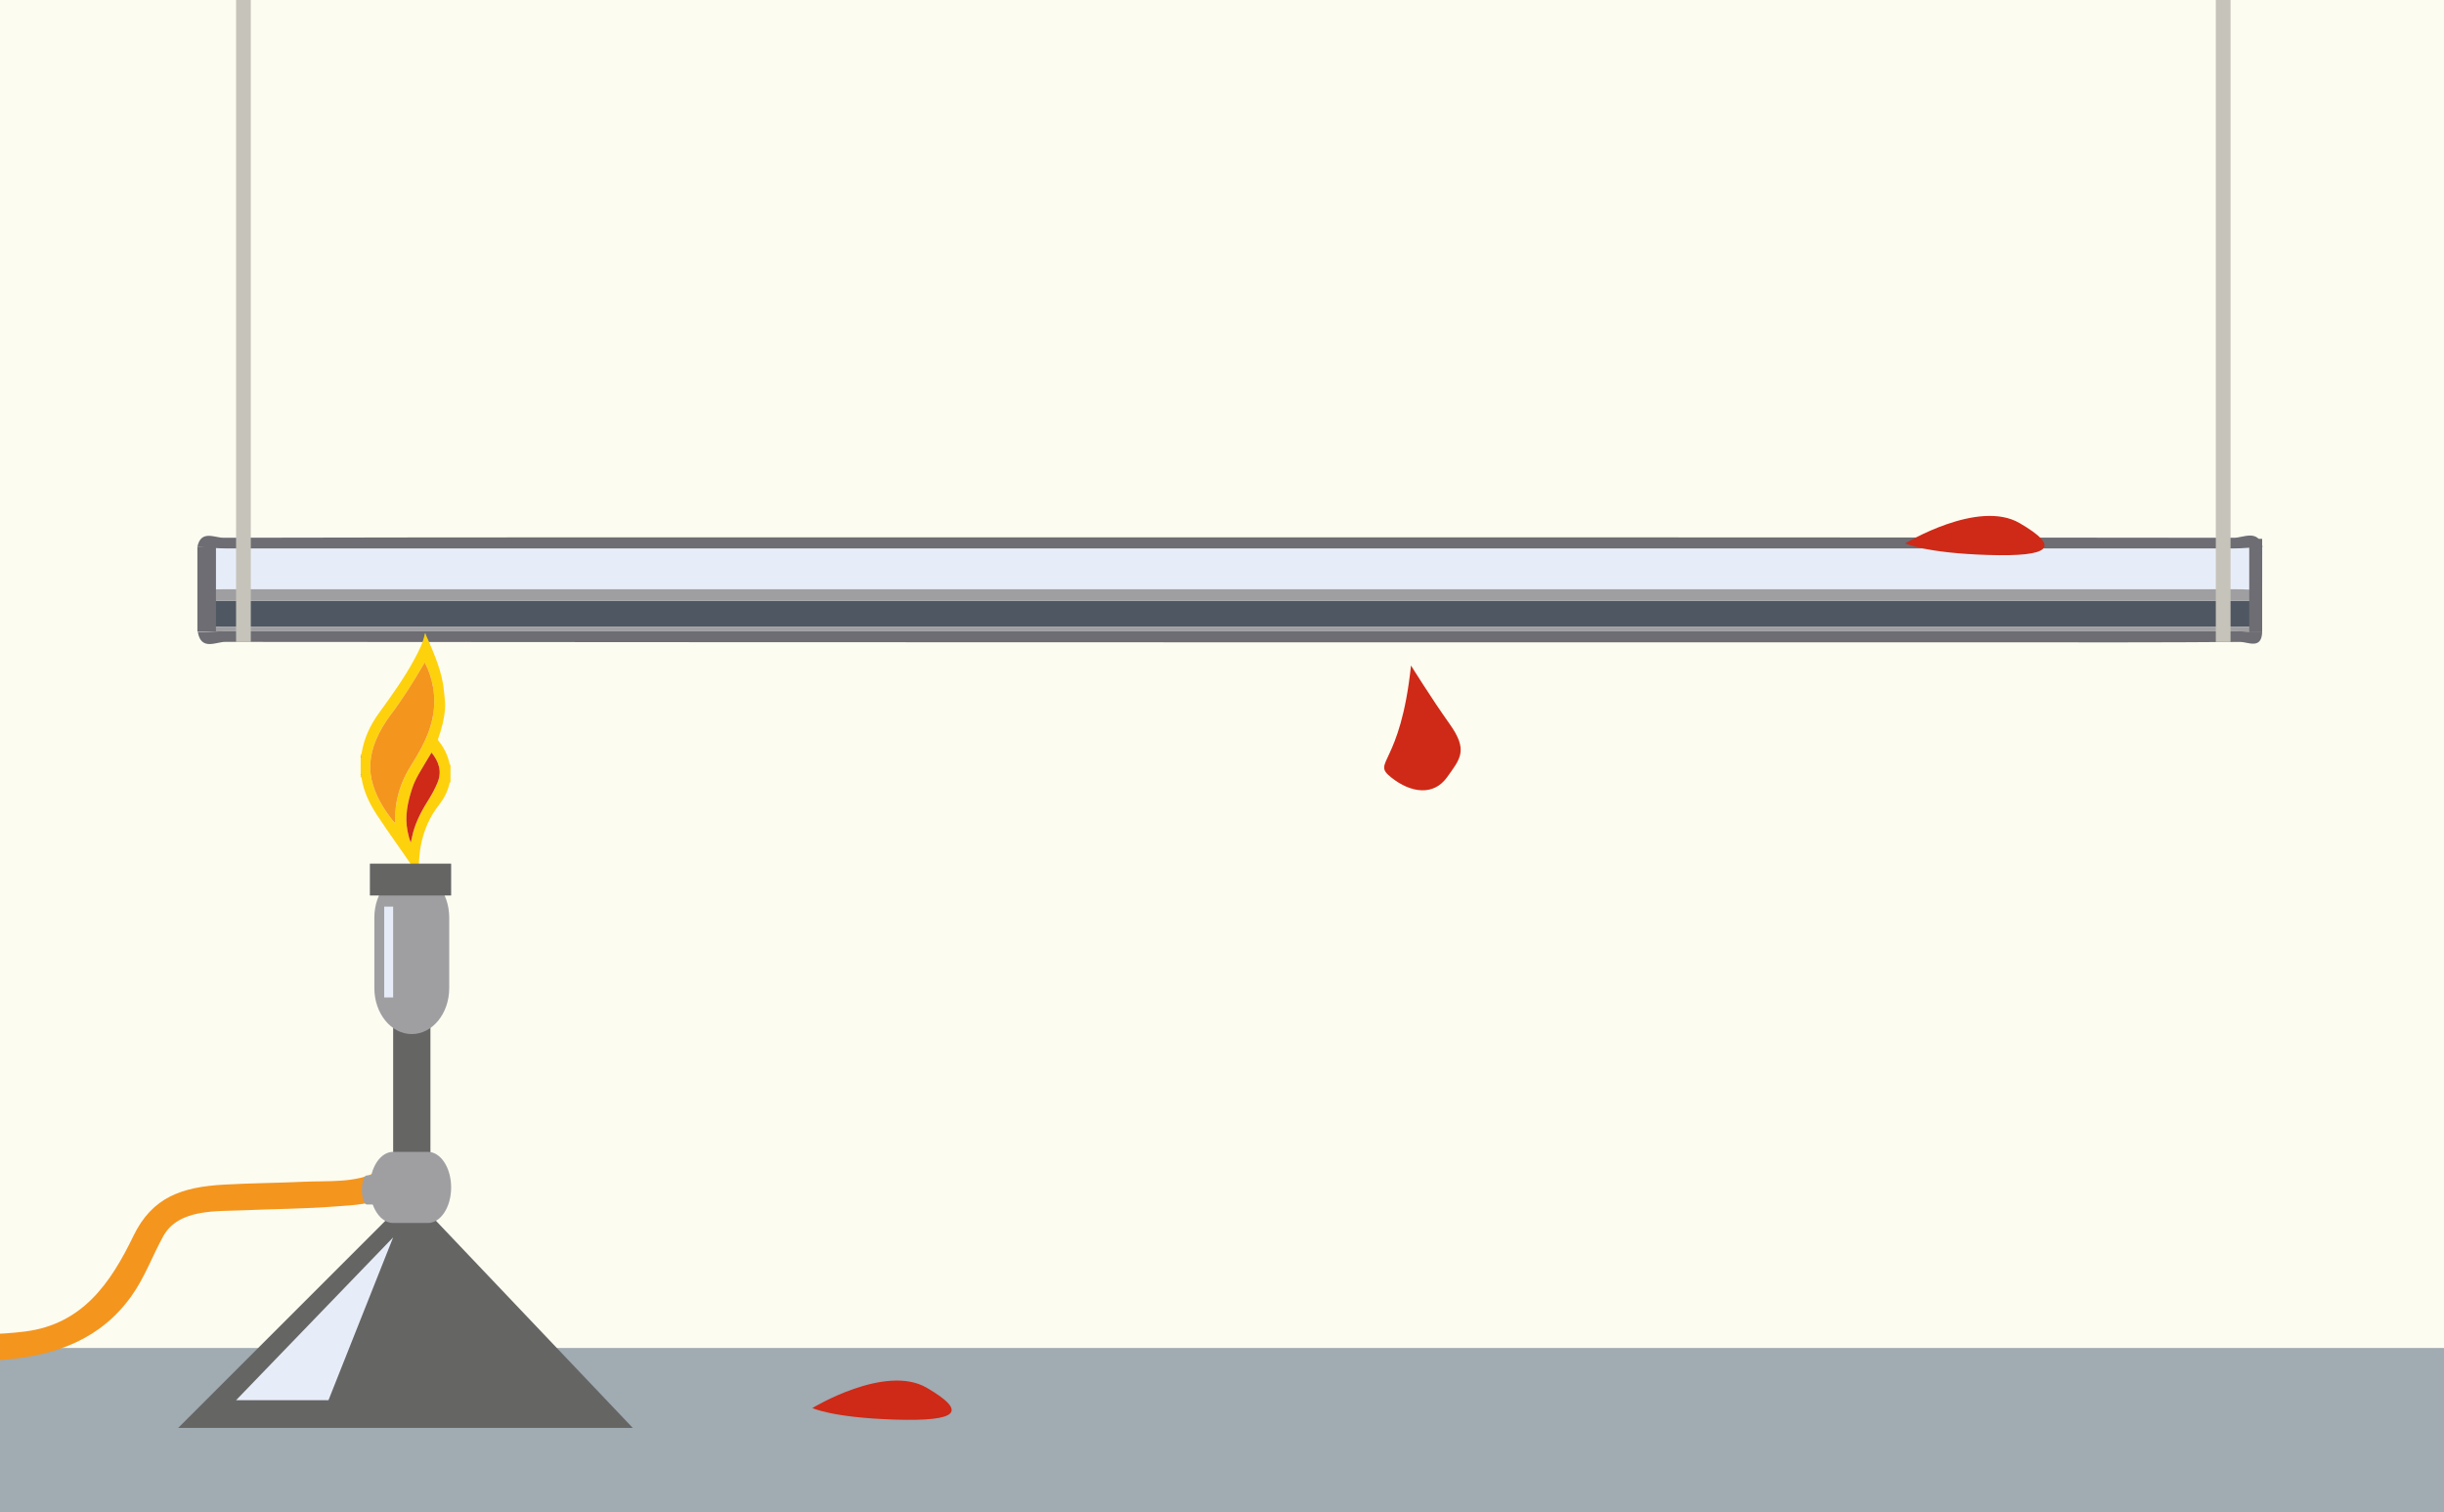 <?xml version="1.0" encoding="utf-8"?>
<!-- Generator: Adobe Illustrator 16.0.0, SVG Export Plug-In . SVG Version: 6.00 Build 0)  -->
<!DOCTYPE svg PUBLIC "-//W3C//DTD SVG 1.1//EN" "http://www.w3.org/Graphics/SVG/1.1/DTD/svg11.dtd">
<svg version="1.1" xmlns="http://www.w3.org/2000/svg" xmlns:xlink="http://www.w3.org/1999/xlink" x="0px" y="0px" width="458px"
	 height="283.46px" viewBox="0 0 458 283.46" enable-background="new 0 0 458 283.46" xml:space="preserve">
<g id="bg">
	<rect x="-5" y="-5" fill-rule="evenodd" clip-rule="evenodd" fill="#FCFCF1" width="468.667" height="292.667"/>
	<rect x="-5" y="252.667" fill-rule="evenodd" clip-rule="evenodd" fill="#A0ABB2" width="468.667" height="35"/>
</g>
<g id="stange">
	
		<ellipse display="none" fill-rule="evenodd" clip-rule="evenodd" fill="#BC1E1E" cx="458.409" cy="106.904" rx="53.514" ry="28.115"/>
	<rect x="449.719" y="11" display="none" fill-rule="evenodd" clip-rule="evenodd" fill="#444444" width="16.934" height="17.239"/>
	<path display="none" fill-rule="evenodd" clip-rule="evenodd" fill="#7C7C7C" d="M390.134,110.508
		c0-46.053,30.683-83.386,68.53-83.386s68.531,37.333,68.531,83.386"/>
	<g display="none">
		<g display="inline">
			<path fill="#7C7C7C" d="M441.412,102.944c3.225,0,3.225-5,0-5S438.188,102.944,441.412,102.944L441.412,102.944z"/>
		</g>
	</g>
	<g display="none">
		<path display="inline" fill-rule="evenodd" clip-rule="evenodd" fill="#F3DDA3" d="M492.56,240.613
			c-0.006,0.451-0.029,0.855-0.042,1.307c-0.819,0.065-1.194,0.822-1.104,1.316c0.524,2.625-0.993,4.793-1.483,7.175
			c-0.248,1.235-1.026,2.426-1.472,3.569c-0.58,1.554-2.052,2.012-2.625,3.321c-0.535,0.554-1.935,0.05-1.646,1.761
			c0.123,0.738-1.53,1.32-2.294,1.313c-0.923-0.036-1.369,0.498-2.048,0.743c-0.416-1.203,0.941-1.395,1.23-2.175
			c1.516-0.255,1.665-2.216,2.376-2.539c2.868-1.257,3.222-3.614,3.737-6.137c0.161-0.724,1.23-1.251,1.448-1.989
			c0.901-3.172-0.136-5.7-2.969-7.706c-0.603-0.445-1.235-0.82-2.281-1.477c2.235-0.041,3.925-0.032,5.763,0.574
			c-0.979-1.716-5.578-3.651-7.051-3.159c-0.666,0.246-1.085,0.656-1.008,1.434c0.063,0.67,0.146,1.356,0.23,2.095
			c-0.326-0.041-0.545-0.014-0.704-0.123c-1.45-0.82-3.196-0.492-4.199,0.195c-0.634,0.42,0.837,1.891,1.578,2.753
			c0.048,0.044,0.109,0.109,0.157,0.167c0.499,0.615,0.212,0.984-0.4,1.338c-1.933,1.1-1.999,1.738-0.938,3.763
			c0.523,0.979,1.181,1.86,1.591,3.004c0.812,2.315,0.287,3.951-0.87,5.798c-0.298,0.45,0.072,1.322,0.132,2.012
			c-0.041,0.277-0.133,0.696-0.411,0.531c-2.339-1.514-2.047,0.39-2.211,1.686c-0.258-0.003-0.529-0.025-0.784-0.044
			c-2.489-1.334-2.747-1.243-3.842,1.231h0.001c-0.276-0.001-0.553-0.001-0.834-0.004c-1.518-0.571-2.66-0.1-3.439,1.275
			c-0.123,0.013-0.246,0.034-0.377,0.04c-2.655-0.04-5.199,0.492-7.705,1.234c-0.006-0.776-0.005-1.554-0.008-2.328
			c0-0.547-0.237-1.146-0.805-0.998c-2.273,0.598-4.181-0.164-6.067-1.288c-0.313-0.188-0.76,0.14-1.165,0.266
			c-1.926,0.697-3.941,0.571-5.48-0.7c-1.025-0.86-1.661-1.269-2.591-0.189c-0.546,0.633-0.61,0.23-1.027-0.185
			c-1.384-1.391-3.108-2.231-5.03-2.663c-0.684-0.246-0.971-2.563-2.134-0.41c-0.419,0-0.845,0-1.274,0
			c0.018-1.477-1.42-2.173-1.783-3.572c-0.622-2.468,0.341-4.423,1.068-6.629c1.289-3.835,2.783-5.257,6.842-5.567
			c1.174-0.098,2.478-0.465,3.121-1.166c1.969-2.153,4.204-1.863,6.604-1.313c1.169,0.246,2.481,0.897,3.486,0.575
			c1.559-0.454,0.923-2.38,0.82-3.325c-0.226-1.798,2.932-3.631-0.021-5.318c-0.062-0.031,0.185-0.516,0.205-0.779
			c0.063-0.639,0.082-1.271,0.123-1.911c0.205-0.45,0.877-0.631,0.779-1.271c0.185-0.14,0.37-0.288,0.554-0.428
			c0.647,0.018,1.502-0.04,1.5-0.763c-0.004-1.763,1.37-3.033,1.487-4.715c0.419-0.148,0.829-0.307,1.239-0.469
			c0.939,0.983,0.182,1.927-0.246,2.686c-0.516,0.936,0.305,1.392,0.451,2.047c0.139,0.569,1.206,0.558,1.479,0.247
			c0.839-1.026,2.302-0.834,3.331-2.133c-0.291,1.377-0.209,2.443-1.102,3.228c-0.394,0.364-0.621,0.874-0.092,1.267
			c0.537,0.386,1.504,1.271,1.723,0.943c1.068-1.624,1.068-0.476,1.52,0.343c0.246,0.437,0.697-0.138,1.034-0.366
			c0.847-0.574,1.11-1.858,2.364-1.969c0.307-0.04,0.451-0.286,0.287-0.632c-0.902-1.871,0.779-2.363,1.764-3.199
			c0.492-0.423,1.484-0.206,1.559-1.205c1.152-0.098,2.271-0.255,2.562-1.668c0.268-0.012,0.555-0.022,0.81-0.022
			c0.16,0.229,0.313,0.229,0.442-0.001c1.65,0.205,2.996-1.247,4.678-0.877c0.968,0.116,1.907-0.043,2.88,0.449
			c2.577,1.289,4.295,0.19,3.904-2.643c-0.544-3.965-0.389-8.142-3.49-11.458c-1.451-1.553-2.556-1.773-3.701,0.11
			c-0.883,1.458-1.23,3.327-2.982,4.167c-0.426-0.001-0.878-0.001-1.292-0.002c-0.612-0.002-1.026,0.287-1.263,0.848
			c-1.481,0.735-3.245,1.039-4.292,2.516c-0.282,0.16-0.563,0.312-0.846,0.475c-2.13,0.329-3.228,2.109-4.687,3.379
			c-0.711,0.043-1.374,0.052-1.943,0.658c-0.291,0.313-0.902,0.292-0.865-0.335c0.082-1.241-0.529-1.049-1.309-0.813
			c-0.902,0.271-1.664-0.082-2.291-0.746c0.287-0.285,0.586-0.57,0.881-0.856c0.909,1.303,1.41,0.862,1.704-0.404
			c0.274-0.005,0.567-0.02,0.851-0.043c4.616,0.023,5.287-0.469,5.137-3.756c2.095-0.486,4.169-1.085,6.348-0.944
			c0.938,0.144,1.395-0.24,1.33-1.188c0.429-0.021,0.844-0.035,1.29-0.059c0.596,0.022,1.191,0.017,1.255-0.816
			c0.347-0.208,0.429-0.536,0.435-0.905c0.598-0.511,0.199-0.861-0.229-1.127c-2.44-1.544-4.457-3.258-2.773-6.547
			c0.104-0.466,0.369-0.75,0.886-0.668c0.468,1.207,1.126,0.286,1.536,0.04c0.631-0.374,1.066-0.653,1.415,0.228
			c-0.226,0.591-0.431,1.172-0.674,1.755c-0.162,0.412-0.249,0.86,0.222,1.092c0.432,0.205,0.966-0.002,1.052-0.409
			c0.734-3.035,1.513-0.687,2.251-0.034c0.656,0.588,0.989,2.283,2.261,0.621c0.282,0.003,0.566,0.003,0.833,0.007
			c0.062,0.636,0.558,0.855,0.969,1.247c1.923,1.78,4.547,3.053,3.987,6.542c-0.179,1.225,0.004,2.812,0.647,4.121
			c0.184,0.361,0.361,0.743,0.13,1.195c-1.282,2.721-0.218,5.044,0.895,7.563c0.897,2.011,3.601,3.387,2.497,6.234
			c-0.158,0.395,0.566,0.731,1.106,0.762c0,0.271-0.002,0.551-0.004,0.837c-0.856,0.065-0.85,0.679-0.79,1.296
			c-0.28,0.017-0.559,0.041-0.846,0.059c-1.559,0-1.303,1.128-1.271,2.091c-0.006,0.418-0.021,0.828-0.031,1.25
			c-1.701,1.427-1.731,4.687-0.045,5.982C492.284,240.326,492.431,240.49,492.56,240.613z M466.794,260.011
			c1.071-1.108-0.153-3.815,2.63-3.037c0.328,0.085,0.615-0.602,0.552-1.024c-0.27-1.847,0.72-3.445,0.924-5.193
			c0.082-0.673,0.082-1.873,0.998-1.768c0.849,0.11,1.053,1.221,1.09,2.103c0.009,0.269-0.055,0.556-0.121,0.838
			c-0.12,0.415-0.284,0.861,0.35,0.985c0.601,0.097,0.883-0.164,1.047-0.775c0.62-2.302,0.21-4.608,0.169-6.934
			c-0.011-1.655-0.743-2.627-2.466-2.725c-1.024-0.066-1.641-0.643-2.173-1.457c-0.246-0.41-0.492-1.018-1.107-0.492
			c-0.533,0.461-0.451,1.02,0.041,1.486c0.287,0.312,0.615,0.561,0.94,0.847c0.453,0.422,1.15,0.864,0.372,1.521
			c-0.492,0.41-0.37,1.559-1.436,1.23c-0.754-0.21-1.148-0.672-1.189-1.53c-0.045-1.795-0.814-3.431-1.232-5.136
			c-0.115-0.428-0.197-0.923-0.771-0.759c-0.646,0.164-0.123,0.7-0.205,1.028c-0.365,1.477,2.25,3.953-1.434,4.305
			c-0.045,0-0.077,0.123-0.113,0.172c-0.916,1.382-2.102,2.045-3.86,2.113c-1.722,0.053-2.772,1.381-3.588,2.88
			c-0.827,1.521,1.065,1.148,1.247,1.927c0.109,0.49,0.186,0.985,0.168,1.473c-0.018,0.748,0.164,1.44,0.814,1.851
			c1.215,0.78,0.744,1.276-0.24,1.726c-0.51,0.243-1.066,0.407-1.538,0.695c-0.41,0.268-0.861,0.699-0.615,1.23
			c0.369,0.82,0.794,0.122,1.169-0.082c0.598-0.324,0.885,0.004,1.189,0.475c1.254,1.913,3.412,2.439,5.367,0.92
			C465.499,257.53,466.23,258.159,466.794,260.011z M442.738,255.151c0.941-0.484,1.956-0.584,2.932-1.07
			c1.723-0.868,1.973-2.85,3.425-3.771c1.189-0.757,2.112-1.758,1.579-3.11c-0.492-1.237-1.889-0.401-2.872-0.6
			c-0.992-0.205-2.416,0.574-2.646-1.271c-0.021-0.138-0.637-0.367-0.645-0.345c-0.79,1.361-2.574,0.632-3.455,1.584
			c-1.294,1.427-2.522,2.856-4.6,3.067c-0.666,0.078-1.082,0.607-0.922,1.2c0.23,0.933,0.493,1.971,1.087,2.685
			c0.435,0.504,0.888-0.359,1.276-0.725c1.262-1.153,2.338-0.931,2.643,0.775C440.789,255.005,441.895,254.759,442.738,255.151z
			 M482.916,225.998c-2.539-0.133-2.271,1.108-1.799,2.768c0.58,1.974,2.6,2.447,3.722,3.918c1.604,2.13,2.225,1.902,4.034-0.345
			c0.148-0.164,0.277-0.328,0.441-0.477c1.108-1.126,1.271-2.213-0.286-3.051c-1.009-0.536-1.354-1.091-0.635-2.167
			c0.799-1.185,0.359-1.824-1.084-1.835c-0.456,0-1.498,0.204-1.188-0.574c0.691-1.682-0.601-1.042-1.119-1.066
			c-0.896-0.041-1.487-0.202-2.086-1.04c-0.366-0.52-1.227-1.972-2.047-1.093c-0.693,0.738-1.104,0.492-1.736,0.435
			c-0.726-0.066-1.341,0.164-1.711,0.856c0.698,0.746,2.257-0.076,2.219,0.948C479.597,225.694,481.486,225.302,482.916,225.998z
			 M471.741,235.937c1.029-0.957-0.924-2.32-0.261-2.514c1.492-0.442,1.749-1.683,2.582-2.52c0.328-0.346,1.271-0.229,0.82-1.05
			c-0.292-0.541-1.148-0.492-1.532-0.181c-1.303,1.021-3.065,1.641-3.539,3.398c-0.411,1.515-2.321,2.957-0.306,4.709
			c0.429,0.383-0.328,1.685,0.594,1.808c1.152,0.164,0.924-1.184,1.374-1.808C471.844,237.226,472.213,236.714,471.741,235.937z
			 M455.554,230.552c0.103-0.042,0.396-0.124,0.595-0.305c0.857-0.762,1.136-2.154,2.566-2.322c0.063-0.016,0.219-0.744,0.063-0.951
			c-0.333-0.476-0.825-0.852-1.294-1.197c-0.076-0.063-0.618,0.287-0.604,0.41c0.109,1.37-0.731,2.01-1.808,2.561
			c-0.604,0.317-0.457,0.99-0.338,1.541C454.797,230.592,455.063,230.736,455.554,230.552z M462.705,232.831
			c-0.738-0.451,0.765-2.197-1.195-2.01c-0.979,0.099-1.266,0.663-1.307,1.559c-0.029,1.304,0.984,1.468,1.846,1.632
			C463.033,234.176,462.66,233.347,462.705,232.831z"/>
		<path display="inline" fill-rule="evenodd" clip-rule="evenodd" fill="#C66B21" d="M416.268,282.987
			c-0.147,0.038-0.293,0.077-0.443,0.114c-0.26-0.076-0.525-0.145-0.789-0.21c0.406-1.437,1.556-3.033,2.633-2.869
			c1.875,0.284,3.172-0.82,4.756-0.986c2.959-0.323,5.462-1.611,7.601-3.518c1.024-0.902,2.849-0.742,3.19-2.465
			c0.335-0.906,0.877-1.742,1.238-2.591c0.451-1.098,1.969-1.657,1.698-2.863c-0.308-1.336-0.161-2.629-0.259-3.941
			c0.035-0.284,0.032-0.571,0.098-0.839c0.581-2.193,1.086-2.398,3.074-1.291c0.352,0.205,0.701,0.41,1.061,0.615
			c-0.337,2.065-0.557,4.141,0.053,6.193c-0.023,0.862,0.201,1.494,1.266,1.312c0.068,0.083,0.165,0.12,0.272,0.087
			c0.228,0.525,0.454,1.038,0.681,1.555c-0.069,0.365-0.091,0.693,0.357,0.823l0.021,0.034c-0.012,1.685,1.293,2.133,2.525,2.676
			c1.292,0.578,2.73-0.013,3.959,0.49c2.204,0.936,4.818,0.481,6.745,1.47c2.505,1.274,4.37,0.488,6.491-0.334
			c0.127-0.055,0.291-0.032,0.41,0.008c2.387,0.694,4.766,0.036,7.148-0.021c2.527-0.06,3.598-0.843,4.595-3.436
			c0.069-0.24,0.116-0.48,0.188-0.727c0.053-0.189,0.128-0.372,0.185-0.567c0.322-0.341,0.643-0.707,0.969-1.068
			c0.304-0.105,0.446-0.328,0.446-0.623c0-0.283,0-0.541,0-0.816c-0.041-0.718-0.093-1.437-0.146-2.168
			c-0.013-0.825-0.013-1.648-0.013-2.47c0.036-0.363,0.118-0.7,0.103-1.061c-0.025-1.069,0.057-1.931,1.494-2.051
			c1.438-0.122,1.559,0.743,1.693,1.806c0.271,2.045,0.686,4.024,1.588,5.899c0.085,0.164,0.199,0.328,0.288,0.494
			c0.063,0.1,0.122,0.209,0.164,0.329c0.122,0.156,0.246,0.288,0.368,0.447c0.138,0.128,0.288,0.282,0.448,0.414
			c-0.078,3.493,0.457,4.102,3.781,4.435c0.469,0.055,1.018,0.282,1.311,0.614c2.643,2.942,6.314,3.599,9.839,4.599
			c1.012,0.3,1.685,0.241,1.626-1.04c0.298,0.002,0.586,0.005,0.873,0.01c1.058,1.125,2.256,1.85,3.88,1.54l0.063,0.137
			c-0.047,0.545-0.089,1.103-0.129,1.646c-1.184,0.082-2.286,0.657-3.523,0.438c-4.311-0.813-8.67-1.337-13.081-1.27
			c-0.163-0.122-0.322-0.246-0.474-0.366c0.264-1.014,1.453-0.671,2.301-1.599c-2.087-0.29-3.268-1.891-5.082-2.248
			c-0.545-0.093-1.053-0.21-0.976-0.836c0.099-1.162-0.939-1.712-1.268-2.614c-0.407-1.106-0.902-0.772-1.23-0.048
			c-0.82,1.774-2.512,3.117-2.433,5.42c0.024,0.984,0.007,2.171-0.315,3.317c-1.684-1.595-3.57-1.519-5.497-1.389
			c-1.559,0.006-3.035,0.734-4.635,0.375c-0.144-0.135-0.287-0.288-0.439-0.425c-0.217-0.37-0.498-0.694-0.949-0.771
			c-2.586-0.429-5.011,1.023-7.662,0.539c-0.656-0.12-1.774,0.234-2.358-0.134c-1.864-1.185-3.772-0.944-5.742-0.698
			c-0.676-0.035-1.35-0.061-2.013-0.082c-5.862-0.527-6.354-0.198-6.866,4.579c-0.043,0.42,0.187,1.205-0.636,0.946
			c-0.369-0.113-1.025-0.51-0.561-1.3c0.889-1.554-0.057-1.834-1.35-1.792c1.605-0.828,1.605-0.828,0.697-2.31
			c-0.16,0.374-0.307,0.743-0.477,1.153c-0.854-2.744-1.677-5.405-2.506-8.049c-0.223,0.045-0.443,0.089-0.67,0.133
			c0.223,2.238,0.436,4.472,0.688,6.718c0.014,0.091,0.364,0.141,0.565,0.219c-0.223,0.906,0.597,2.205-0.971,2.615
			c-1.016-1.901-2.887-1.96-4.665-2.082c-4.396-0.292-8.644,1.103-13.008,1.273c-0.186,0.042-0.372,0.085-0.558,0.13
			C417.408,282.744,416.837,282.866,416.268,282.987z"/>
		<path display="inline" fill-rule="evenodd" clip-rule="evenodd" fill="#FBF4E7" d="M495.133,229.525
			c0.002-0.286,0.004-0.566,0.004-0.837c0.252-0.568,1.031-0.967,0.805-1.664c-0.717-2.191-0.672-4.796-3.095-6.152
			c-0.657-0.369-0.966-1.066-1.031-1.774c-0.369-3.656-0.239-7.333,0.136-10.956c0.219-2.013,0.676-3.668-1.543-4.718
			c-0.438-0.206-0.355-0.735-0.372-1.15c1.247-1.439,2.558-0.036,3.183,0.437c1.207,0.893,2.247,1.916,2.206,4.121
			c-0.068,2.788,0.289,5.495-0.574,8.285c-0.774,2.515,2.135,6.206,5.436,7.124c-2.143,1.133-1.886,3.332-1.985,4.931
			c-0.129,2.379-1.69,3.855-3.034,4.635c-2.133,1.222-1.026,3.604-2.549,4.787c-0.066,0.046,0.524,0.695,0.498,1.046
			c-0.041,0.58-0.626,0.368-1.024,0.431c-0.948-1.273,0.257-2.556,0.003-3.849c0.011-0.422,0.025-0.832,0.031-1.25
			c1.107-0.287,0.902-1.36,1.271-2.091c0.287-0.018,0.565-0.042,0.845-0.059C495.22,230.756,495.179,230.142,495.133,229.525z"/>
		<path display="inline" fill-rule="evenodd" clip-rule="evenodd" fill="#F2E1C3" d="M415.908,221.364
			c-0.416-0.14-0.712-0.388-0.868-0.804c0.108-0.427,0.622-0.818,0.033-1.261c-0.038-0.553-0.339-0.845-0.883-0.889
			c0.005-0.738,1.725-1.826-0.45-2.108l0,0c-0.308-0.86,0.682-1.688,0.031-2.545c0.287-4.532,0.518-9.02,1.861-13.438
			c0.929-3.048,2.051-6.015,3.029-9.027c1.088-3.354,2.76-6.642,5.557-8.084c2.975-1.539,4.563-4.27,7.19-5.901
			c1.46-0.903,2.88-2.012,4.786-1.972c0.882,0.018,1.288-0.99,2.172-1.229c1.941-0.514,3.896-0.294,5.823-0.196
			c0.843,0.044,1.438,0.075,2.093-0.523c1.304-1.202,4.944-1.474,6.535-0.544c0.091,0.052,0.091,0.256,0.132,0.392
			c-1.456,0.172-3.097-0.459-4.348,0.518c-1.948,1.509-4.184,1.453-6.276,1.104c-1.66-0.277-2.832,0.174-4.02,1.049
			c-0.998,0.727-2.029,1.124-3.299,1.269c-1.109,0.124-2.078,0.849-3.088,1.488c-1.855,1.179-2.39,3.726-4.713,4.237
			c-2.503,0.557-3.5,3.056-5.525,4.243c-0.521,0.306-0.375,1.005,0.113,1.471c0.02,0.573-0.307,0.802-0.834,0.829
			c-1.714,2.122-2.611,4.521-2.53,7.267c-0.021,0.714-0.635,1.099-0.923,1.67c-0.832,0.165-0.793,0.808-0.792,1.436
			c0.001,1.088,0,2.187-0.001,3.281c-0.43,1.438-1.607,2.776-0.031,4.364c0.771,0.779-0.381,0.642-0.785,0.804
			c-1.557,0.789-0.617,2.231-0.885,3.363l-0.006,0.004c-0.313,0.134-0.292,0.281-0.021,0.432c0.006,0.279,0.013,0.563,0.02,0.838
			c0.004,0.712-0.24,1.555,0.055,2.1c0.783,1.449,0.205,3.729,2.494,4.296l0.012,0.016c-0.19,0.822,0.42,1.232,0.888,1.711
			c-0.017,0.136-0.026,0.276-0.038,0.406c-0.246,0.018-0.498,0.042-0.748,0.058C417.135,220.707,416.517,221.076,415.908,221.364z"
			/>
		<path display="inline" fill-rule="evenodd" clip-rule="evenodd" fill="#E0BD7F" d="M440.126,262.144
			c-0.36-0.205-0.71-0.41-1.062-0.615c-1.988-1.107-2.493-0.902-3.074,1.291c-0.065,0.268-0.063,0.555-0.098,0.839
			c-0.115,0-0.234,0.003-0.355,0.003c-0.021-0.71-0.043-1.436-0.064-2.149c-0.16-2.24-1.345-1.563-2.521-0.886
			c-0.063-0.579-0.338-1.025-0.891-1.259c0.033-0.998-0.17-2.038,0.424-2.968c0.43,0,0.855,0,1.274,0
			c0.483,1.331,1.288,0.977,2.134,0.41c1.922,0.432,3.646,1.272,5.03,2.663c0.417,0.415,0.481,0.817,1.027,0.185
			c0.93-1.079,1.565-0.671,2.591,0.189c1.539,1.271,3.555,1.397,5.48,0.7c0.405-0.126,0.852-0.454,1.165-0.266
			c1.887,1.124,3.794,1.886,6.067,1.288c0.567-0.148,0.805,0.451,0.805,0.998c0.003,0.774,0.002,1.552,0.008,2.328
			c-0.75,0.748-1.549,0.568-2.287,0.037c-0.9-0.634-1.906-0.574-2.829-0.29c-3.076,0.949-5.921,0.618-8.798-0.858
			c-1.018-0.526-1.682-1.938-3.158-1.497C440.705,262.229,440.418,262.185,440.126,262.144z"/>
		<path display="inline" fill-rule="evenodd" clip-rule="evenodd" fill="#F2E1C3" d="M432.951,260.626
			c1.177-0.678,2.361-1.354,2.521,0.886c-1.189-0.598-1.955,0.875-3.195,0.574c-2.737-0.643-5.182-1.747-7.294-3.631
			c-1.134-0.989-1.88-2.515-3.688-2.668c-0.525-0.041-0.68-0.622-0.727-1.155c-0.034-0.354-0.102-0.935-0.266-0.978
			c-2.513-0.658-1.746-2.172-1.014-3.688c-0.994-2.606-1.227-5.294-0.877-8.081c0.004-0.293,0.008-0.574,0.011-0.861
			c0.117-3.161-0.62-6.402,0.776-9.487c0.326-0.717-0.214-1.19-1.018-1.166c-0.963,0.04-1.607-0.54-1.494-1.377
			c0.236-1.765-0.4-3.421-0.363-5.141c0.007-0.537,0.33-0.905,0.803-1.14c0.144,0.988-0.423,2.343,1.289,2.547
			c0.008,0.574,0.016,1.133,0.021,1.702c0.247,0.883-0.775,2.302,0.983,2.543c1.335,0.168,1.298,0.923,0.847,1.785
			c-0.607,1.148-0.545,2.229-0.238,3.46c0.397,1.629,0.613,3.237,0.215,5.002c-0.229,1.025-1.086,1.98-0.843,2.948
			c0.593,2.377-0.31,4.884,0.746,7.165c0.731,1.571,1.251,3.377,2.386,4.607c1.131,1.221,2.255,2.642,3.696,3.445
			C428.326,259.091,430.188,261.05,432.951,260.626z"/>
		<path display="inline" fill-rule="evenodd" clip-rule="evenodd" fill="#F3DDA3" d="M421.795,188.613
			c-0.488-0.466-0.635-1.165-0.113-1.471c2.025-1.188,3.022-3.687,5.525-4.243c2.323-0.512,2.857-3.059,4.713-4.237
			c1.01-0.64,1.979-1.364,3.088-1.488c1.27-0.145,2.301-0.542,3.299-1.269c1.188-0.875,2.359-1.326,4.02-1.049
			c2.093,0.349,4.328,0.404,6.276-1.104c1.251-0.977,2.892-0.346,4.348-0.518c0.144,0.028,0.269,0.065,0.41,0.107
			c0.089,0.477,0.349,0.78,0.866,0.682c2.763-0.523,5.428,0.239,8.132,0.514c0.497,0.056,0.757,0.302,0.849,0.778
			c-1.076,0.876-2.318,0.711-3.381,0.185c-1.099-0.554-1.973-1.085-2.837,0.266c-0.171,0.283-0.697,0.549-0.882,0.147
			c-0.805-1.75-1.721-1.463-2.856-0.324c-0.403,0.401-0.916,0.108-1.356-0.189c-1.039-0.679-2.841,0.05-2.861,0.264
			c-0.268,3.634-1.585,2.014-2.933,0.687c-0.164-0.17-0.546-0.104-0.82-0.181c-4.634-1.33-8.062,1.323-11.423,3.729
			c-1.418,1.015-2.961,2.093-4.383,2.896c-2.461,1.393-4.555,2.958-6.23,5.149C422.832,188.48,422.376,188.612,421.795,188.613z"/>
		<path display="inline" fill-rule="evenodd" clip-rule="evenodd" fill="#F2E1C3" d="M490.036,202.273
			c0.017,0.415-0.065,0.944,0.372,1.15c2.219,1.05,1.762,2.705,1.543,4.718c-0.375,3.623-0.505,7.3-0.136,10.956
			c0.065,0.708,0.374,1.405,1.031,1.774c2.423,1.356,2.378,3.961,3.095,6.152c0.227,0.697-0.553,1.096-0.805,1.664
			c-0.54-0.03-1.265-0.367-1.106-0.762c1.104-2.848-1.6-4.224-2.497-6.234c-1.112-2.519-2.177-4.842-0.895-7.563
			c0.231-0.452,0.054-0.834-0.13-1.195c-0.644-1.31-0.826-2.896-0.647-4.121c0.56-3.489-2.064-4.762-3.987-6.542
			c-0.411-0.392-0.907-0.611-0.969-1.247c0.434-0.021,0.878-0.047,1.298-0.066c0.128,0.008,0.267,0.025,0.404,0.046
			c0.046,0.543,0.328,0.823,0.902,0.755C488.33,202.001,489.146,202.373,490.036,202.273z"/>
		<path display="inline" fill-rule="evenodd" clip-rule="evenodd" fill="#D79048" d="M416.781,278.71
			c5.174-0.822,10.044-2.49,14.527-5.242c0.635-0.128,1.271-0.278,1.906-0.414c-0.342,1.723-2.166,1.563-3.19,2.465
			c-2.139,1.906-4.642,3.194-7.601,3.518c-1.584,0.166-2.881,1.271-4.756,0.986c-1.077-0.164-2.227,1.433-2.633,2.869
			c-0.035,0.122-0.099,0.222-0.188,0.328c-0.367-0.147-0.656-0.075-0.826,0.303c0,0-0.171,0.063-0.172,0.063
			c-0.173-0.131-0.35-0.27-0.523-0.396c-0.058-0.088-0.14-0.134-0.248-0.134c-0.354-0.517-0.23-1.275-0.891-1.629
			c-0.094-0.098-0.211-0.165-0.358-0.167c-0.429-0.677-0.014-0.953,0.551-1.199c0.54-0.24,1.237-0.23,1.526-0.896
			C414.836,278.834,415.887,279.253,416.781,278.71z"/>
		<path display="inline" fill-rule="evenodd" clip-rule="evenodd" fill="#EAA973" d="M484.502,187.397
			c0.751-0.067,1.384,0.239,1.982,0.616c2.712,1.733,2.736,2.333,0.123,3.903c-1.387,0.816-2.499,2.124-4.233,2.234
			c-0.398-1.184,0.218-1.987,1.239-2.609c-1.186-0.773-2.048-0.081-2.977,0.074c-0.271,0.019-0.548,0.041-0.834,0.061
			c0.942-1.679,3.482-1.038,4.344-2.968c-1.471-0.331-2.867-0.65-4.301-0.972c-0.003-0.55-0.003-1.101-0.003-1.65
			c1.266-0.235,2.257,0.473,3.33,0.901C483.408,187.824,483.842,187.965,484.502,187.397z"/>
		<path display="inline" fill-rule="evenodd" clip-rule="evenodd" fill="#FBF4E7" d="M482.225,268.83
			c0.349,0.064,0.814-0.002,1.019,0.2c2.691,2.775,6.882,3.014,9.68,5.78c0.943,0.928,2.511,1.122,2.22,2.953
			c-0.415-0.034-0.855-0.05-1.271-0.076c-2.788-0.822-5.328-2.141-7.684-3.817c-0.162-0.403-0.436-0.689-0.889-0.734l-0.08-0.086
			c-0.099-0.119-0.211-0.237-0.326-0.342c-0.131-0.184-0.292-0.353-0.433-0.523c-0.138-0.155-0.267-0.286-0.392-0.44
			c-0.056-0.082-0.127-0.129-0.229-0.175c-0.192-0.238-0.391-0.467-0.596-0.69v-0.011
			C482.902,270.183,482.558,269.522,482.225,268.83z"/>
		<path display="inline" fill-rule="evenodd" clip-rule="evenodd" fill="#F2E1C3" d="M463.207,175.314
			c-0.092-0.476-0.352-0.722-0.849-0.777c-2.704-0.274-5.369-1.037-8.132-0.514c-0.518,0.099-0.777-0.205-0.866-0.682
			c2.993-1.398,6.048-0.681,8.972,0.064c5.615,1.438,9.962,4.822,13.274,9.56c0.297,0.433,0.297,0.767-0.231,0.988
			c-0.574,0.06-0.984-0.282-1.44-0.546c-0.042-0.385-0.118-0.764-0.179-1.144c-1.368-1.702-3.006-3.049-4.993-3.935
			c-0.092-0.784-0.496-1.23-1.325-1.227c-0.139-0.021-0.27-0.034-0.393-0.048c-0.445-1.225-1.54-1.41-2.609-1.638
			C464.026,175.385,463.617,175.35,463.207,175.314z"/>
		<path display="inline" fill-rule="evenodd" clip-rule="evenodd" fill="#D79048" d="M483.84,271.569
			c0.102,0.046,0.173,0.093,0.229,0.175c0.125,0.154,0.254,0.285,0.392,0.44c0.141,0.171,0.302,0.34,0.433,0.522
			c0.115,0.104,0.228,0.224,0.326,0.343l0.08,0.086c0.082,0.496,0.37,0.749,0.889,0.734c2.355,1.677,4.896,2.995,7.685,3.817
			c0.614,0.549,1.209,1.185,2.129,0.537c0.259,0.073,0.536,0.13,0.809,0.201c0.518,0.763,1.444,0.694,2.171,1.021
			c0.059,1.281-0.614,1.34-1.626,1.04c-3.524-1-7.196-1.656-9.839-4.599c-0.293-0.332-0.842-0.56-1.311-0.614
			c-3.324-0.333-3.859-0.941-3.782-4.435c0.255,0.003,0.537,0.013,0.821,0.029v0.011
			C483.248,271.275,483.342,271.581,483.84,271.569z"/>
		<path display="inline" fill-rule="evenodd" clip-rule="evenodd" fill="#E0BD7F" d="M483.244,270.868
			c-0.284-0.017-0.566-0.026-0.821-0.029c-0.159-0.132-0.31-0.286-0.447-0.414c-0.122-0.159-0.246-0.29-0.368-0.447
			c-0.042-0.12-0.102-0.229-0.164-0.329c-0.087-0.166-0.203-0.33-0.288-0.494c-0.902-1.875-1.317-3.854-1.588-5.899
			c-0.135-1.063-0.255-1.928-1.693-1.806c-1.438,0.12-1.52,0.981-1.494,2.051c0.016,0.36-0.066,0.697-0.103,1.061
			c-0.41-1.143-0.82-2.256-1.23-3.398c0.164-1.296-0.128-3.199,2.211-1.686c0.278,0.165,0.37-0.254,0.411-0.531
			c0.951-0.08,1.952,0.244,2.824-0.572c0.347-0.328,0.503,0.242,0.583,0.57c-0.289,0.78-1.646,0.972-1.23,2.175
			c0.941,1.72,0.574,3.729,1.239,5.496c0.299,0.779,0.554,1.596,1.14,2.216C482.558,269.522,482.902,270.183,483.244,270.868z"/>
		<path display="inline" fill-rule="evenodd" clip-rule="evenodd" fill="#F2E1C3" d="M485.834,257.302
			c0.573-1.31,2.045-1.768,2.625-3.321c0.445-1.144,1.224-2.334,1.472-3.569c0.49-2.382,2.008-4.55,1.483-7.175
			c-0.091-0.494,0.284-1.251,1.104-1.316l0.118-0.041c-0.035,0.575,0.27,0.821,0.813,0.863c0.008,0.156,0.013,0.289,0.017,0.421
			c-1.024,1.058-1.205,2.616-0.714,3.601c0.711,1.445,0.357,2.297-0.566,3.237c-0.819,0.026-1.263,0.696-1.188,1.235
			c0.204,1.682-1.021,2.523-1.654,3.732C488.458,256.646,487.228,256.892,485.834,257.302z"/>
		<path display="inline" fill-rule="evenodd" clip-rule="evenodd" fill="#E1AD3F" d="M473.939,183.408
			c0.451,0.264,0.861,0.605,1.436,0.546c0.2,0.257,0.41,0.517,0.61,0.771c0.82,1.782,2.447,1.208,3.834,1.311l0.023,0.051
			c0,0.551,0,1.102,0.003,1.651c-0.249,0.129-0.495,0.263-0.759,0.391c-1.09,0.859-2.732-0.494-3.712,0.882
			c-2.222-0.832-1.641-3.08-2.297-4.696C472.828,183.757,473.442,183.521,473.939,183.408z"/>
		<path display="inline" fill-rule="evenodd" clip-rule="evenodd" fill="#D79048" d="M480.636,191.617
			c0.93-0.156,1.792-0.849,2.978-0.075c-1.021,0.622-1.638,1.426-1.239,2.609c-0.07,0.073-0.152,0.109-0.272,0.107
			c-0.782-0.177-1.232,0.182-1.484,0.893c-0.692,0.292-0.905,0.827-0.79,1.528c0,0.001-0.106-0.076-0.106-0.076
			c-0.985-0.526-1.897,0.323-2.874,0.13c0.169-0.908,1.083-0.799,1.766-1.078c-1.643-1.451-1.594-1.915,0.164-2.651
			C479.515,192.69,480.504,192.743,480.636,191.617z"/>
		<path display="inline" fill-rule="evenodd" clip-rule="evenodd" fill="#FBF4E7" d="M492.185,250.001
			c0.924-0.94,1.277-1.792,0.566-3.237c-0.491-0.984-0.311-2.543,0.714-3.601c1.042,0.157,0.881,0.976,0.822,1.636
			c-0.134,2.047-0.087,3.972,2.162,5.202C495.021,250.001,493.59,250.001,492.185,250.001z"/>
		<path display="inline" fill-rule="evenodd" clip-rule="evenodd" fill="#F2E1C3" d="M484.072,201.018
			c-1.271,1.662-1.604-0.033-2.261-0.621c-0.738-0.652-1.517-3.001-2.251,0.034c-0.086,0.407-0.62,0.614-1.052,0.409
			c-0.471-0.231-0.384-0.68-0.222-1.092c0.243-0.583,0.448-1.164,0.674-1.755c0.964-0.076,0.878-0.724,0.76-1.39
			c0,0,0.106,0.077,0.106,0.076c1.172,0.327,1.424,1.748,2.521,2.171C482.346,200.033,483.534,200.267,484.072,201.018z"/>
		<path display="inline" fill-rule="evenodd" clip-rule="evenodd" fill="#E1AD3F" d="M433.215,273.054
			c-0.635,0.136-1.271,0.286-1.906,0.414c0.766-1.44,2.262-2.409,2.67-4.087c0,0.002-0.028-0.098-0.031-0.098
			c1.121-1.077,1.273-2.507,1.361-3.955c0.072-0.56,0.148-1.104,0.229-1.667c0.121,0,0.24-0.003,0.355-0.003
			c0.098,1.313-0.049,2.605,0.259,3.941c0.271,1.206-1.247,1.766-1.698,2.863C434.092,271.312,433.55,272.147,433.215,273.054z"/>
		<path display="inline" fill-rule="evenodd" clip-rule="evenodd" fill="#FBF4E7" d="M418.412,241.885
			c-0.35,2.787-0.117,5.475,0.877,8.081c-0.744-0.021-1.632,0.243-1.714-0.987c-0.12-1.762-0.301-3.502-0.429-5.25
			C417.082,242.782,417.254,242.002,418.412,241.885z"/>
		<path display="inline" fill-rule="evenodd" clip-rule="evenodd" fill="#F2E1C3" d="M492.194,234.221
			c0.254,1.293-0.951,2.575-0.003,3.849c-0.699,0.421-0.124,0.825,0.031,1.242c-0.033,0.3-0.046,0.604-0.073,0.892
			C490.463,238.907,490.493,235.647,492.194,234.221z"/>
		<path display="inline" fill-rule="evenodd" clip-rule="evenodd" fill="#D79048" d="M503.733,280.996
			c-1.624,0.31-2.822-0.415-3.88-1.54c0.621-0.052,1.247-0.11,1.886-0.169c0.643,0.046,1.283,0.093,1.935,0.151
			c-0.006,0.11,0.008,0.222,0.073,0.336C503.742,280.185,503.738,280.592,503.733,280.996z"/>
		<path display="inline" fill-rule="evenodd" clip-rule="evenodd" fill="#FBF4E7" d="M484.072,201.018
			c-0.538-0.751-1.727-0.984-1.725-2.167c0.213-0.169,0.433-0.338,0.65-0.51c0.864,1.107,2.461,1.351,3.205,2.618
			c-0.42,0.019-0.864,0.045-1.298,0.065C484.639,201.021,484.354,201.021,484.072,201.018z"/>
		<path display="inline" fill-rule="evenodd" clip-rule="evenodd" fill="#FBF4E7" d="M435.309,265.328
			c-0.088,1.448-0.24,2.878-1.361,3.955C432.648,267.362,434.646,266.573,435.309,265.328z"/>
		<path display="inline" fill-rule="evenodd" clip-rule="evenodd" fill="#EAA973" d="M503.733,280.996
			c0.005-0.404,0.009-0.812,0.014-1.222c0.289-0.042,0.581-0.098,0.87-0.152c0.403,0.08,0.792,0.157,1.188,0.239
			c0.789,0.974-0.65,1.112-0.656,1.8c-0.033,0.246-0.046,0.492-0.082,0.738c-0.128,0.032-0.25,0.068-0.376,0.11
			c-0.202-0.521,0.043-1.332-0.894-1.377L503.733,280.996z"/>
		<path display="inline" fill-rule="evenodd" clip-rule="evenodd" fill="#EAA973" d="M501.739,279.287
			c-0.639,0.059-1.265,0.117-1.886,0.169c-0.287-0.005-0.575-0.008-0.873-0.01c-0.727-0.326-1.653-0.258-2.171-1.021
			C498.479,278.513,500.11,278.861,501.739,279.287z"/>
		<path display="inline" fill-rule="evenodd" clip-rule="evenodd" fill="#F3D481" d="M479.819,186.035
			c-1.387-0.103-3.014,0.472-3.834-1.311C477.224,185.263,478.694,185.156,479.819,186.035z"/>
		<path display="inline" fill-rule="evenodd" clip-rule="evenodd" fill="#F2E1C3" d="M505.148,281.661
			c0.006-0.688,1.445-0.826,0.656-1.8c0.937-0.194,1.363,0.377,1.752,1.1C506.743,281.187,505.937,281.42,505.148,281.661z"/>
		<path display="inline" fill-rule="evenodd" clip-rule="evenodd" fill="#FBF4E7" d="M413.771,213.758
			c0.65,0.856-0.339,1.685-0.031,2.545C412.029,215.424,413.148,214.596,413.771,213.758z"/>
		<path display="inline" fill-rule="evenodd" clip-rule="evenodd" fill="#FBF4E7" d="M413.74,216.303
			c2.175,0.282,0.455,1.37,0.45,2.108c-0.55-0.019-1.044-0.178-0.583-0.82C413.93,217.14,413.967,216.764,413.74,216.303z"/>
		<path display="inline" fill-rule="evenodd" clip-rule="evenodd" fill="#FBF4E7" d="M415.073,219.3
			c0.589,0.442,0.075,0.834-0.033,1.261c-0.533-0.011-1.116-0.156-1.117-0.723C413.921,219.107,414.63,219.378,415.073,219.3z"/>
		<path display="inline" fill-rule="evenodd" clip-rule="evenodd" fill="#F2E1C3" d="M412.188,281.427
			c0.66,0.354,0.536,1.112,0.891,1.629C410.799,283.601,412.12,282.167,412.188,281.427z"/>
		<path display="inline" fill-rule="evenodd" clip-rule="evenodd" fill="#FBF4E7" d="M492.149,240.203
			c0.027-0.287,0.04-0.592,0.073-0.892c0.495,0.071,0.993,0.194,1.069,0.769c0.047,0.492-0.401,0.492-0.732,0.533
			C492.431,240.49,492.284,240.326,492.149,240.203z"/>
		<path display="inline" fill-rule="evenodd" clip-rule="evenodd" fill="#EAA973" d="M496.001,278.225
			c-0.92,0.647-1.515,0.012-2.129-0.537c0.415,0.026,0.855,0.042,1.271,0.076C495.431,277.916,495.717,278.064,496.001,278.225z"/>
		<path display="inline" fill-rule="evenodd" clip-rule="evenodd" fill="#F3D481" d="M484.502,187.397
			c-0.66,0.567-1.094,0.427-1.329-0.409C483.695,186.896,484.188,186.85,484.502,187.397z"/>
		<path display="inline" fill-rule="evenodd" clip-rule="evenodd" fill="#EAA973" d="M480.617,195.151
			c0.252-0.711,0.702-1.069,1.484-0.893C481.766,194.811,481.24,195.095,480.617,195.151z"/>
		<path display="inline" fill-rule="evenodd" clip-rule="evenodd" fill="#F2E1C3" d="M414.021,283.522
			c0.17-0.378,0.459-0.45,0.826-0.303c0.273,0.005,0.544,0.012,0.815,0.038C415.269,284.248,414.663,283.991,414.021,283.522z"/>
		<path display="inline" fill-rule="evenodd" clip-rule="evenodd" fill="#FBF4E7" d="M487.51,201.759
			c-0.574,0.068-0.856-0.212-0.902-0.755C487.141,200.965,487.438,201.216,487.51,201.759z"/>
		<path display="inline" fill-rule="evenodd" clip-rule="evenodd" fill="#FBF4E7" d="M493.448,242.742
			c-0.543-0.042-0.848-0.288-0.813-0.863C493.175,241.92,493.456,242.208,493.448,242.742z"/>
		<path display="inline" fill-rule="evenodd" clip-rule="evenodd" fill="#F2E1C3" d="M504.617,279.622
			c-0.289,0.055-0.581,0.11-0.87,0.152c-0.065-0.114-0.079-0.226-0.073-0.336C504.125,278.845,504.379,279.192,504.617,279.622z"/>
		<path display="inline" fill-rule="evenodd" clip-rule="evenodd" fill="#FBF4E7" d="M415.663,283.258
			c-0.271-0.026-0.542-0.033-0.815-0.038c0.089-0.106,0.152-0.206,0.188-0.328c0.264,0.065,0.529,0.134,0.789,0.21
			C415.791,283.178,415.737,283.225,415.663,283.258z"/>
		<path display="inline" fill-rule="evenodd" clip-rule="evenodd" fill="#F2E1C3" d="M413.326,283.189
			c0.174,0.127,0.351,0.266,0.523,0.396C413.545,283.63,413.371,283.506,413.326,283.189z"/>
		<path display="inline" fill-rule="evenodd" clip-rule="evenodd" fill="#FBF4E7" d="M499.849,283.685
			c0.135,0.004,0.292,0.011,0.426,0.016C500.141,283.97,499.982,283.97,499.849,283.685z"/>
		<path display="inline" fill-rule="evenodd" clip-rule="evenodd" fill="#F3D481" d="M468.763,178.33
			c1.987,0.886,3.625,2.232,4.995,3.934c-0.916-0.304-1.26,1.519-1.874,0.819c-1.313-1.54-3.485-1.333-4.843-2.804
			c-1.426-1.507-2.369-0.853-3.15,0.934c-0.656,1.482,1.109,2.461,0.04,4.212c-0.651-3.579-4.297-0.456-5.435-2.994
			c-0.01-0.017-0.154-0.005-0.191,0.035c-1.172,1.58-2.054,0.415-3.098-0.242c-0.924-0.589-2.154-0.002-3.167-0.736
			c-0.485-0.353-0.919,0.404-0.739,0.896c0.87,2.337-0.377,1.984-1.796,1.469c-0.391-0.146-0.831-0.12-1.21-0.21
			c-2.297-0.517-4.379,1.346-6.604,0.651c-3.526-1.092-4.695,2.255-6.962,3.504c-0.14,0.08-0.177,0.57-0.093,0.806
			c0.578,1.655-0.475,2.415-1.691,2.938c-0.652,0.279-0.998,0.519-0.719,1.199c0.449,1.104-0.051,1.359-1.056,1.417
			c-1.05,0.057-2.126,0.164-3.134,0.447c-1.228,0.341-2.883,0.555-3.477,1.431c-0.895,1.313-1.842,1.608-3.178,1.503
			c-1.104-0.084-1.531,0.278-1.781,1.476c-0.37,1.78,1.25,3.995-1.088,5.354c-0.057,0.038-0.057,0.318,0.012,0.404
			c0.723,0.84,0.174,0.924-0.453,1.54c-0.659,0.656,0.15,2.295-0.752,3.303c0.112,0.082,0.214,0.204,0.338,0.232
			c1.045,0.303,1.11,0.915,1.053,1.943c-0.023,0.41-0.518,2.026,1.18,2.058c0.773,0.011-0.017,0.585-0.019,0.912
			c-0.009,1.152-0.183,2.789,0.943,3.101c1.452,0.41,1.349,0.882,1.096,2.028c-0.235,1.089-0.091,2.232-0.81,3.237
			c-0.293,0.41-0.325,1.379,0.219,1.539c1.91,0.554,2.976,2.566,5.073,2.727c-1.19,2.075-1.181,2.069,0.554,3.733
			c0.238,0.229,0.287,0.639,0.473,0.926c0.526,0.803,0.9,1.839,2.213,1.493c0.306-0.082,0.447,0.024,0.597,0.362
			c1.532,3.299,1.911,3.897,4.924,4.408c1.163,0.206,2.299,1.888,3.653,0.452c0.989-1.069,2.225-1.601,3.525-2.191
			c1.574-0.722,2.639-2.318,3.42-4.023c0.477-1.022-0.123-2.617,1.169-3.067c1.251-0.444,2.446-1.44,3.979-0.879
			c0.606,0.221,1.128-0.023,1.189-0.782c0.2-0.326,0.513-0.407,0.861-0.432c-0.041,0.64-0.06,1.272-0.123,1.911
			c-0.021,0.264-0.267,0.748-0.205,0.779c2.952,1.688-0.205,3.521,0.021,5.318c0.103,0.945,0.738,2.871-0.82,3.325
			c-1.005,0.322-2.317-0.329-3.486-0.575c-2.399-0.55-4.635-0.84-6.604,1.313c-0.644,0.701-1.947,1.068-3.121,1.166
			c-4.059,0.311-5.553,1.732-6.842,5.567c-0.728,2.206-1.69,4.161-1.068,6.629c0.363,1.399,1.801,2.096,1.783,3.572
			c-0.594,0.93-0.391,1.97-0.424,2.968c-2.185-0.215-3.348-2.023-4.684-3.334c-1.846-1.805-4.08-3.197-4.717-6.309
			c-0.381-1.852-3.198-3.189-0.9-5.586c-1.061-2.596,1.006-3.607,2.513-4.92c1.278-1.11,1.444-4.248,0.265-5.102
			c-1.471-1.074-2.17-2.558-3.018-4.116c-0.559-1.044-1.438-2.687-3.082-3.039c-0.006-0.569-0.014-1.128-0.021-1.702
			c0.118-0.786-0.312-1.723,0.307-2.354c0.744-0.763-0.02-1.024-0.307-1.477c0.012-0.13,0.021-0.271,0.037-0.407
			c1.236-1.355-0.287-1.298-0.887-1.71l-0.012-0.016c-0.672-1.424-0.943-2.968-1.328-4.472c-0.182-0.729-0.088-1.755-1.221-1.924
			c-0.007-0.274-0.014-0.559-0.02-0.838c0.006-0.143,0.014-0.288,0.021-0.432l0.006-0.004c2.318-0.597,0.891-2.162,0.885-3.363
			c0.404-0.162,1.556-0.024,0.785-0.804c-1.576-1.588-0.398-2.926,0.031-4.364c0.625-0.087,1.813,0.043,1.311-0.931
			c-0.666-1.284-0.076-2.579-0.518-3.786c0.288-0.571,0.902-0.956,0.922-1.67c1.375-2.237,2.219-4.662,2.531-7.267
			c0.527-0.027,0.854-0.256,0.834-0.829c0.581-0.001,1.037-0.133,1.449-0.67c1.676-2.191,3.77-3.757,6.23-5.149
			c1.422-0.803,2.965-1.881,4.383-2.896c3.361-2.406,6.789-5.06,11.423-3.729c0.274,0.076,0.656,0.011,0.82,0.181
			c1.348,1.327,2.665,2.947,2.933-0.687c0.021-0.214,1.822-0.942,2.861-0.264c0.44,0.298,0.953,0.591,1.356,0.189
			c1.136-1.139,2.052-1.426,2.856,0.324c0.185,0.401,0.711,0.136,0.882-0.147c0.864-1.351,1.738-0.819,2.837-0.266
			c1.063,0.526,2.305,0.691,3.381-0.185c0.41,0.034,0.819,0.069,1.229,0.103c0.522,1.088,1.343,1.756,2.608,1.638
			c0.123,0.014,0.254,0.026,0.393,0.048C467.496,177.914,467.906,178.364,468.763,178.33z"/>
		<path display="inline" fill-rule="evenodd" clip-rule="evenodd" fill="#F2E1C3" d="M466.794,260.011
			c-0.563-1.852-1.295-2.48-3.022-1.108c-1.955,1.52-4.113,0.993-5.367-0.92c-0.305-0.471-0.592-0.799-1.189-0.475
			c-0.375,0.204-0.8,0.902-1.169,0.082c-0.246-0.531,0.205-0.963,0.615-1.23c0.472-0.288,1.028-0.452,1.538-0.695
			c0.984-0.449,1.455-0.945,0.24-1.726c-0.65-0.41-0.832-1.103-0.814-1.851c0.018-0.487-0.059-0.982-0.168-1.473
			c-0.182-0.778-2.074-0.406-1.247-1.927c0.815-1.499,1.866-2.827,3.588-2.88c1.759-0.068,2.944-0.731,3.86-2.113
			c0.036-0.049,0.068-0.172,0.113-0.172c3.684-0.352,1.068-2.828,1.434-4.305c0.082-0.328-0.44-0.864,0.205-1.028
			c0.574-0.164,0.656,0.331,0.771,0.759c0.418,1.705,1.188,3.341,1.232,5.136c0.041,0.858,0.436,1.32,1.189,1.53
			c1.065,0.328,0.943-0.82,1.436-1.23c0.778-0.656,0.081-1.099-0.372-1.521c-0.325-0.286-0.653-0.535-0.94-0.847
			c-0.492-0.467-0.574-1.025-0.041-1.486c0.615-0.525,0.861,0.082,1.107,0.492c0.532,0.814,1.148,1.391,2.173,1.457
			c1.723,0.098,2.455,1.069,2.466,2.725c0.041,2.325,0.451,4.632-0.169,6.934c-0.164,0.611-0.446,0.872-1.047,0.775
			c-0.634-0.124-0.47-0.57-0.35-0.985c0.066-0.282,0.13-0.569,0.121-0.838c-0.037-0.882-0.241-1.992-1.09-2.103
			c-0.916-0.105-0.916,1.095-0.998,1.768c-0.204,1.748-1.193,3.347-0.924,5.193c0.063,0.423-0.224,1.109-0.552,1.024
			C466.641,256.195,467.865,258.902,466.794,260.011z"/>
		<path display="inline" fill-rule="evenodd" clip-rule="evenodd" fill="#F3D481" d="M481.076,258.943
			c-0.08-0.328-0.236-0.898-0.583-0.57c-0.872,0.816-1.873,0.492-2.824,0.572c-0.06-0.689-0.43-1.562-0.132-2.012
			c1.157-1.847,1.682-3.482,0.87-5.798c-0.41-1.144-1.067-2.024-1.591-3.004c-1.062-2.024-0.995-2.663,0.938-3.763
			c0.612-0.354,0.899-0.723,0.4-1.338c-0.048-0.058-0.109-0.123-0.157-0.167c-0.741-0.862-2.212-2.333-1.578-2.753
			c1.003-0.688,2.749-1.016,4.199-0.195c0.159,0.109,0.378,0.082,0.704,0.123c-0.085-0.738-0.167-1.425-0.23-2.095
			c-0.077-0.777,0.342-1.188,1.008-1.434c1.473-0.492,6.072,1.443,7.051,3.159c-1.838-0.606-3.527-0.615-5.763-0.574
			c1.046,0.656,1.679,1.031,2.281,1.477c2.833,2.006,3.87,4.534,2.969,7.706c-0.218,0.738-1.287,1.266-1.448,1.989
			c-0.516,2.522-0.869,4.88-3.737,6.137C482.741,256.728,482.592,258.688,481.076,258.943z"/>
		<path display="inline" fill-rule="evenodd" clip-rule="evenodd" fill="#E0BD7F" d="M472.582,221.004
			c-0.074,0.999-1.066,0.782-1.559,1.205c-0.984,0.836-2.666,1.328-1.764,3.199c0.164,0.346,0.02,0.592-0.287,0.632
			c-1.254,0.11-1.518,1.395-2.364,1.969c-0.337,0.229-0.788,0.803-1.034,0.366c-0.451-0.818-0.451-1.967-1.52-0.343
			c-0.219,0.328-1.186-0.558-1.723-0.943c-0.529-0.393-0.302-0.902,0.092-1.267c0.893-0.784,0.811-1.851,1.102-3.228
			c-1.029,1.299-2.492,1.106-3.331,2.133c-0.273,0.311-1.341,0.322-1.479-0.247c-0.146-0.655-0.967-1.111-0.451-2.047
			c0.428-0.759,1.186-1.702,0.246-2.686c0.205-0.288,0.352-0.616,0.605-0.845c0.744-0.664,0.707-1.412-0.023-1.928
			c-0.885-0.615-0.893,0.463-1.262,0.844c-0.677,0.698-0.891,1.48-0.56,2.397c-0.117,1.682-1.491,2.952-1.487,4.715
			c0.002,0.723-0.853,0.78-1.5,0.763c-0.451-0.146-0.887-0.286-1.333-0.435c0-0.286,0.013-0.567,0.021-0.837
			c0.303-0.68,1.518-0.716,1.477-0.77c-1.292-1.65,0.883-1.773,1.188-2.7c0.251-0.779,1.148-1.576,0.615-2.312
			c-0.718-0.948-0.287-1.83-0.308-2.741c1.189,0.4,1.846-0.994,2.953-0.86c0.627,0.664,1.389,1.017,2.291,0.746
			c0.779-0.235,1.391-0.428,1.309,0.813c-0.037,0.627,0.574,0.648,0.865,0.335c0.569-0.606,1.232-0.615,1.943-0.658
			c-0.1,0.188-0.223,0.354-0.305,0.559c-0.328,0.986-2.157,1.33-1.602,2.428c0.472,0.936,1.438-0.894,2.381-0.335
			c0.164,0.099,0.376,0.181,0.579,0.203c0.446,0.019,0.61-0.205,0.569-0.655c-0.164-1.887-0.123-1.963,1.594-1.271
			c0.815,0.33,2.174,0.532,2.42,0.479c2.521-0.521,5.283,0.106,7.589-1.38c0.093,0.819,0.369,1.394,1.354,1.041
			c1.068-0.374,1.23,0.269,1.188,1.091c-1.682-0.37-3.027,1.082-4.678,0.877c-0.139,0-0.282,0.001-0.442,0.001
			c-0.255,0-0.542,0.011-0.81,0.022c-3.382-0.08-3.71,0.06-4.423,1.904C471.352,221.158,471.966,221.076,472.582,221.004z
			 M460.818,219.375c-0.574,0.104-0.634,0.529-0.574,0.947c0.082,0.656,0.574,0.699,1.074,0.633c0.355-0.042,0.813-0.224,0.66-0.576
			C461.779,219.912,461.428,219.42,460.818,219.375z"/>
		<path display="inline" fill-rule="evenodd" clip-rule="evenodd" fill="#E7C163" d="M458.896,215.04
			c-1.107-0.134-1.764,1.261-2.953,0.86l-0.025-0.032c1.707-1.734,3.449-3.447,5.146-5.211c0.821-0.877,1.082-3.009,3.03-1.282
			c0.042,0.055,0.37-0.069,0.495-0.192c1.066-1.146,1.182-3.498,3.686-2.874c0.064,0.01,0.697-1.55,0.726-2.378
			c0.013-0.771-0.849-0.915-1.488-0.792c-0.749,0.143-1.856,0.034-1.487,1.436c0.155,0.598-0.431,1.198-0.776,0.994
			c-1.478-0.914-1.97,1.027-2.835,0.975c-2.006-0.114-2.965,4.396-5.548,1.242c-1.476,1.215-0.861-0.442-1.148-0.836
			c-0.327-0.447-0.511-1.471-1.26-0.412c-0.421,0.594-1.159,1.067-1.528,0.63c-0.826-0.956-1.928-2.21-1.863-3.275
			c0.079-1.21,1.986-0.916,3.033-1.45c0.676-0.35,1.004,0.61,1.217,1.172c0.299,0.772,0.316,1.631,1.025,2.271
			c0.803,0.713,1.898,0.982,2.514,0.45c0.84-0.719,1.986-1.5,2.045-2.73c0.041-0.547-0.633-1.062-1.553-1.025
			c-1.148,0.046-1.822,0.286-1.494,1.731c-1.008-0.564-1.705-1.174-1.582-2.08c0.103-0.767,1.066-0.543,1.598-0.67
			c1.381-0.329,2.008-0.998,1.556-2.402c0.97-0.088,1.166,0.692,1.681,1.025c-0.287,2.174,1.6,0.759,2.268,1.381
			c0.846-1.817,2.235-0.831,3.467-0.645c0.813,0.121,1.518-0.306,1.682-1.002c0.243-1.084,0.984-1.086,1.846-0.976
			c-0.41-1.224-1.184-0.358-1.682-0.583c-0.188-0.95,0.984-1.354,0.902-2.262c0.32,0.045,0.615,0.089,0.923,0.13
			c0.021,0.191-0.185,0.466,0.185,0.523c0.04-0.174,0.069-0.341,0.082-0.518c0.319,0.002,0.614,0.002,0.908,0.008
			c0.141,0.05,0.28,0.069,0.404,0.062c0.368,0.16,0.41,0.479,0.45,0.818c-0.942,1.442-0.86,3.243-1.927,4.73
			c-0.615,0.855,0.696,0.151,1.066,0.355c-0.124,0.577-0.268,1.152-0.41,1.73c-0.921,0.406-0.968,1.579-1.887,2.128
			c-0.451,0.271-0.587,2.051,0.41,1.949c1.166-0.138,2.777,0.391,3.629-1.063c1.65,0.1,3.008-1.345,4.705-0.884
			c-0.007,0.369-0.089,0.697-0.436,0.905c-0.64-0.045-1.255-0.086-1.255,0.816c-0.446,0.023-0.861,0.038-1.291,0.058
			c-0.591,0.217-1.247,0.381-1.329,1.189c-2.179-0.141-4.253,0.458-6.349,0.942c-2.386,0.338-3.87,1.881-5.136,3.758
			c-0.283,0.023-0.576,0.038-0.851,0.042c-0.581,0.018-1.237-0.224-1.704,0.405C459.482,214.47,459.184,214.755,458.896,215.04z"/>
		<path display="inline" fill-rule="evenodd" clip-rule="evenodd" fill="#F3D481" d="M481.073,218.436
			c0.042-0.822-0.12-1.465-1.188-1.091c-0.985,0.353-1.262-0.222-1.354-1.041c1.395-0.821,2.789-1.648,4.296-2.546
			c-1.442-0.86-3.438-0.675-3.147-2.938c0.044-0.382-0.489-0.442-0.82-0.488c-0.742-0.1-1.146-0.516-1.175-1.271
			c1.752-0.84,2.1-2.709,2.982-4.167c1.146-1.884,2.25-1.663,3.701-0.11c3.102,3.316,2.946,7.493,3.49,11.458
			c0.391,2.833-1.327,3.932-3.904,2.643C482.98,218.393,482.041,218.552,481.073,218.436z"/>
		<path display="inline" fill-rule="evenodd" clip-rule="evenodd" fill="#F2E1C3" d="M442.738,255.151
			c-0.844-0.393-1.949-0.146-2.197-1.581c-0.305-1.706-1.381-1.929-2.643-0.775c-0.389,0.365-0.842,1.229-1.276,0.725
			c-0.594-0.714-0.856-1.752-1.087-2.685c-0.16-0.593,0.256-1.122,0.922-1.2c2.077-0.211,3.306-1.641,4.6-3.067
			c0.881-0.952,2.665-0.223,3.455-1.584c0.008-0.022,0.624,0.207,0.645,0.345c0.229,1.846,1.653,1.066,2.646,1.271
			c0.983,0.198,2.38-0.638,2.872,0.6c0.533,1.353-0.39,2.354-1.579,3.11c-1.452,0.922-1.702,2.903-3.425,3.771
			C444.694,254.567,443.68,254.667,442.738,255.151z"/>
		<path display="inline" fill-rule="evenodd" clip-rule="evenodd" fill="#F3D481" d="M482.916,225.998
			c-1.43-0.696-3.319-0.304-3.275-2.723c0.038-1.024-1.521-0.202-2.219-0.948c0.37-0.692,0.985-0.923,1.711-0.856
			c0.633,0.058,1.043,0.304,1.736-0.435c0.82-0.879,1.681,0.573,2.047,1.093c0.599,0.838,1.189,0.999,2.086,1.04
			c0.519,0.024,1.811-0.615,1.119,1.066c-0.31,0.778,0.732,0.574,1.188,0.574c1.443,0.011,1.883,0.65,1.084,1.835
			c-0.72,1.076-0.374,1.631,0.635,2.167c1.557,0.838,1.395,1.925,0.286,3.051c-0.164,0.148-0.293,0.313-0.441,0.477
			c-1.81,2.247-2.43,2.475-4.034,0.345c-1.122-1.471-3.142-1.944-3.722-3.918C480.646,227.106,480.377,225.865,482.916,225.998z"/>
		<path display="inline" fill-rule="evenodd" clip-rule="evenodd" fill="#E7C163" d="M477.684,209.062
			c0.029,0.755,0.433,1.171,1.175,1.271c0.331,0.046,0.864,0.106,0.82,0.488c-0.29,2.263,1.705,2.077,3.147,2.938
			c-1.507,0.897-2.901,1.725-4.296,2.546c-2.306,1.486-5.068,0.858-7.589,1.38c-0.246,0.054-1.604-0.148-2.42-0.479
			c-1.717-0.692-1.758-0.616-1.594,1.271c0.041,0.45-0.123,0.674-0.569,0.655c-0.203-0.022-0.415-0.104-0.579-0.203
			c-0.943-0.559-1.909,1.271-2.381,0.335c-0.556-1.098,1.273-1.441,1.602-2.428c0.082-0.204,0.205-0.37,0.305-0.559
			c1.459-1.27,2.557-3.05,4.688-3.379c0.155,1.242-1.389,1.634-1.586,2.831c2.247-0.681,3.163-1.993,2.431-3.306
			c1.047-1.477,2.811-1.78,4.292-2.515c0.61,0.014,1.226,0.015,1.263-0.849C476.806,209.061,477.258,209.061,477.684,209.062z
			 M477.3,212.914c0.615-0.121,0.981-0.428,0.404-0.944c-0.636-0.555-1.145-0.41-1.309,0.491c-0.282,0.001-0.574,0.001-0.856,0.003
			c-1.365-0.505-1.522-0.367-1.251,1.294c-0.144,0.534-0.354,1.068-0.416,1.618c-0.056,0.572,0.309,1.173,0.813,0.599
			C475.575,214.966,477.34,214.696,477.3,212.914z"/>
		<path display="inline" fill-rule="evenodd" clip-rule="evenodd" fill="#C66B21" d="M470.511,196.228
			c-0.308-0.041-0.603-0.085-0.923-0.129c0-0.814-0.287-1.762,0.643-2.25c1.531-0.798,2.598-2.196,4.032-3.117
			c1.066-0.126,2.338-0.123,1.112-1.724c0.979-1.374,2.622-0.021,3.709-0.879c-0.855,1.492-2.106,2.805-2.278,4.877
			c1.109-0.488,2.053-0.905,2.997-1.329c0.286-0.02,0.563-0.042,0.834-0.061c-0.133,1.127-1.122,1.074-1.86,1.388
			c-1.758,0.736-1.807,1.2-0.164,2.651c-0.683,0.279-1.597,0.17-1.766,1.078c-0.147,0.131-0.287,0.268-0.451,0.41
			c-0.146,0.111-0.282,0.231-0.446,0.35c0,0.086,0.002,0.162,0.061,0.232c-0.517-0.082-0.782,0.202-0.886,0.668
			c-0.533-0.08-0.861,0.282-1.226,0.502c-1.112-0.102-1.366-0.832-1.358-1.774c-0.04-0.339-0.082-0.658-0.45-0.818
			c-0.082-0.262-0.214-0.286-0.404-0.062c-0.294-0.006-0.589-0.006-0.908-0.006C470.695,196.226,470.613,196.225,470.511,196.228z"
			/>
		<path display="inline" fill-rule="evenodd" clip-rule="evenodd" fill="#F2E1C3" d="M471.741,235.937
			c0.472,0.777,0.103,1.289-0.268,1.844c-0.45,0.624-0.222,1.972-1.374,1.808c-0.922-0.123-0.165-1.425-0.594-1.808
			c-2.016-1.752-0.105-3.194,0.306-4.709c0.474-1.758,2.236-2.377,3.539-3.398c0.384-0.312,1.24-0.36,1.532,0.181
			c0.451,0.82-0.492,0.704-0.82,1.05c-0.833,0.837-1.09,2.077-2.582,2.52C470.817,233.616,472.771,234.979,471.741,235.937z"/>
		<path display="inline" fill-rule="evenodd" clip-rule="evenodd" fill="#F3D481" d="M473.898,198.898
			c0.364-0.223,0.692-0.585,1.226-0.505c-1.684,3.289,0.333,5.003,2.773,6.547c0.428,0.266,0.826,0.616,0.229,1.127
			c-1.696-0.461-3.054,0.983-4.705,0.884c-0.097-0.868,0.268-1.517,0.97-1.974c0.477-0.31,0.82-0.623,0.328-1.172
			c-0.41-0.447-0.832-0.862-1.44-0.33c-0.589,0.536-1.289,0.486-2.009,0.462c0.143-0.578,0.286-1.153,0.41-1.729
			c0.306-0.408,0.614-0.814,0.902-1.224c0.824-0.083,1.234-0.503,1.234-1.332C473.843,199.404,473.853,199.154,473.898,198.898z"/>
		<path display="inline" fill-rule="evenodd" clip-rule="evenodd" fill="#F3D481" d="M462.332,213.736
			c1.266-1.877,2.75-3.42,5.136-3.758C467.619,213.268,466.948,213.76,462.332,213.736z"/>
		<path display="inline" fill-rule="evenodd" clip-rule="evenodd" fill="#F3D481" d="M455.554,230.552
			c-0.491,0.185-0.757,0.04-0.819-0.264c-0.119-0.551-0.266-1.224,0.338-1.541c1.076-0.551,1.917-1.19,1.808-2.561
			c-0.014-0.123,0.528-0.474,0.604-0.41c0.469,0.346,0.961,0.722,1.294,1.197c0.155,0.207-0.001,0.936-0.063,0.951
			c-1.431,0.168-1.709,1.561-2.566,2.322C455.949,230.428,455.656,230.51,455.554,230.552z"/>
		<path display="inline" fill-rule="evenodd" clip-rule="evenodd" fill="#E1AD3F" d="M452.971,224.423
			c-0.008,0.27-0.021,0.551-0.021,0.837c-0.615,1.083,0.308,0.78,0.779,0.862c0.098,0.64-0.574,0.82-0.779,1.271
			c-0.349,0.024-0.661,0.105-0.861,0.432c-1.907-0.577-0.8-2.177-1.041-3.303c-0.068-0.362,0.057-1.271,0.774-1.288
			c1.087-0.024,0.205,0.833,0.431,1.204C452.438,224.752,452.725,224.441,452.971,224.423z"/>
		<path display="inline" fill-rule="evenodd" clip-rule="evenodd" fill="#E0BD7F" d="M462.705,232.831
			c-0.045,0.516,0.328,1.345-0.656,1.181c-0.861-0.164-1.875-0.328-1.846-1.632c0.041-0.896,0.328-1.46,1.307-1.559
			C463.47,230.634,461.967,232.38,462.705,232.831z"/>
		<path display="inline" fill-rule="evenodd" clip-rule="evenodd" fill="#F3D481" d="M472.582,221.004
			c-0.616,0.072-1.23,0.154-1.861,0.236c0.713-1.845,1.041-1.984,4.423-1.904C474.854,220.749,473.734,220.906,472.582,221.004z"/>
		<path display="inline" fill-rule="evenodd" clip-rule="evenodd" fill="#E7C163" d="M457.271,220.217
			c-0.331-0.917-0.117-1.699,0.56-2.397c0.369-0.381,0.377-1.459,1.262-0.844c0.73,0.516,0.768,1.264,0.023,1.928
			c-0.254,0.229-0.4,0.557-0.605,0.845C458.1,219.91,457.689,220.068,457.271,220.217z"/>
		<path display="inline" fill-rule="evenodd" clip-rule="evenodd" fill="#FBF4E7" d="M474.263,261.118
			c-0.036,0.355-0.282,0.902-0.528,0.712c-1.338-1.043-2.26,0.144-3.313,0.52C471.516,259.875,471.773,259.784,474.263,261.118z"/>
		<path display="inline" fill-rule="evenodd" clip-rule="evenodd" fill="#D79048" d="M470.837,212.423
			c0.732,1.313-0.184,2.625-2.431,3.306c0.197-1.197,1.741-1.589,1.586-2.831C470.273,212.734,470.555,212.583,470.837,212.423z"/>
		<path display="inline" fill-rule="evenodd" clip-rule="evenodd" fill="#F3D481" d="M476.396,197.144
			c0.164-0.143,0.304-0.279,0.451-0.41c0.977,0.193,1.889-0.656,2.874-0.13c0.118,0.666,0.204,1.313-0.76,1.39
			c-0.349-0.881-0.784-0.602-1.415-0.228c-0.41,0.246-1.068,1.167-1.536-0.04c-0.059-0.07-0.061-0.146-0.061-0.229
			C476.113,197.375,476.249,197.256,476.396,197.144z"/>
		<path display="inline" fill-rule="evenodd" clip-rule="evenodd" fill="#F2E1C3" d="M469.588,262.346
			c-1.072,0.615-2.051,1.521-3.439,1.277C466.928,262.246,468.07,261.774,469.588,262.346z"/>
		<path display="inline" fill-rule="evenodd" clip-rule="evenodd" fill="#F3D481" d="M435.893,256.81
			c-0.846,0.566-1.65,0.921-2.134-0.41C434.922,254.246,435.209,256.563,435.893,256.81z"/>
		<path display="inline" fill-rule="evenodd" clip-rule="evenodd" fill="#F2E1C3" d="M493.497,230.88
			c-0.369,0.73-0.164,1.804-1.271,2.091C492.194,232.008,491.938,230.88,493.497,230.88z"/>
		<path display="inline" fill-rule="evenodd" clip-rule="evenodd" fill="#F3D481" d="M459.777,214.184
			c0.467-0.629,1.123-0.388,1.704-0.405C461.188,215.046,460.687,215.486,459.777,214.184z"/>
		<path display="inline" fill-rule="evenodd" clip-rule="evenodd" fill="#F3D481" d="M473.816,209.036
			c0.082-0.809,0.738-0.973,1.329-1.189C475.211,208.796,474.755,209.18,473.816,209.036z"/>
		<path display="inline" fill-rule="evenodd" clip-rule="evenodd" fill="#F3D481" d="M476.437,207.789
			c0-0.902,0.615-0.861,1.255-0.816C477.628,207.806,477.032,207.812,476.437,207.789z"/>
		<path display="inline" fill-rule="evenodd" clip-rule="evenodd" fill="#F2E1C3" d="M495.133,229.525
			c0.046,0.616,0.087,1.23-0.791,1.296C494.283,230.204,494.276,229.591,495.133,229.525z"/>
		<path display="inline" fill-rule="evenodd" clip-rule="evenodd" fill="#E7C163" d="M453.729,226.122
			c-0.472-0.082-1.395,0.221-0.779-0.862c0.446,0.148,0.882,0.288,1.333,0.435C454.1,225.834,453.914,225.982,453.729,226.122z"/>
		<path display="inline" fill-rule="evenodd" clip-rule="evenodd" fill="#F3D481" d="M476.392,209.06
			c-0.037,0.863-0.652,0.862-1.263,0.849C475.365,209.347,475.779,209.058,476.392,209.06z"/>
		<path display="inline" fill-rule="evenodd" clip-rule="evenodd" fill="#F3D481" d="M475.953,219.313
			c0.16,0,0.304-0.001,0.442-0.001C476.266,219.542,476.113,219.542,475.953,219.313z"/>
		<path display="inline" fill-rule="evenodd" clip-rule="evenodd" fill="#D79048" d="M484.889,282.322
			c-0.266,0.047-0.537,0.104-0.816,0.159c-0.664-0.705-1.074-0.543-1.234,0.38c-0.203,0.398-0.377,0.802-0.574,1.189
			c-0.944,0.184-1.245-0.323-1.19-1.17c0.738-0.388,0.955-1.016,0.862-1.788c-0.246-1.635-0.496-3.251-0.748-4.884
			c-0.111-0.004-0.196-0.021-0.303-0.034c-0.344,2.249-0.686,4.479-1.042,6.722c0.124,1.436-0.059,2.904-0.697,4.143
			c-0.738,1.475-0.656,2.84-0.164,4.302c-2.504-0.694-2.622-3.013-2.868-4.876c-0.374-2.605-1.148-4.505-4.023-4.88
			c1.927-0.13,3.813-0.206,5.497,1.389c0.322-1.146,0.34-2.333,0.315-3.317c-0.079-2.303,1.612-3.646,2.433-5.42
			c0.328-0.725,0.823-1.059,1.23,0.048c0.328,0.902,1.366,1.452,1.268,2.614c-0.077,0.626,0.431,0.743,0.976,0.836
			c1.814,0.357,2.995,1.958,5.082,2.248c-0.848,0.928-2.037,0.585-2.3,1.599C485.951,281.663,485.137,281.349,484.889,282.322z"/>
		<path display="inline" fill-rule="evenodd" clip-rule="evenodd" fill="#E0BD7F" d="M458.527,282.855
			c-0.592,1.559-2.215,0.979-3.015,0.903c-2.455-0.2-4.921,0.146-7.382-0.443c-1.846-0.424-3.241,0.976-4.162,3.737
			c-0.564,1.71-1.405,3.014-3.404,3.095c0.027-0.155,0.059-0.291,0.082-0.443c0.815-0.824,1.195-1.881,1.559-2.951
			c1.028-3.071,2.337-5.874,6.086-6.364c0.663,0.021,1.337,0.047,2.013,0.082C453.041,281.26,455.779,282.067,458.527,282.855z"/>
		<path display="inline" fill-rule="evenodd" clip-rule="evenodd" fill="#D79048" d="M448.291,280.389
			c-3.749,0.49-5.058,3.293-6.086,6.364c-0.363,1.07-0.743,2.127-1.559,2.951c-0.168-0.01-0.35-0.035-0.518-0.048
			c-0.027-0.117-0.039-0.231-0.039-0.344c0.737-1.013,0.35-2.347-0.223-2.866c-1.178-1.098-0.924-2.351-1.018-3.599l0.029-0.025
			c1.293-0.042,2.238,0.238,1.35,1.792c-0.465,0.79,0.191,1.187,0.561,1.3c0.822,0.259,0.593-0.526,0.636-0.946
			C441.938,280.19,442.429,279.861,448.291,280.389z"/>
		<path display="inline" fill-rule="evenodd" clip-rule="evenodd" fill="#D79048" d="M458.527,282.855
			c-2.748-0.788-5.486-1.596-8.224-2.385c1.97-0.246,3.878-0.486,5.742,0.698c0.584,0.368,1.702,0.014,2.358,0.134
			c2.651,0.484,5.076-0.968,7.662-0.539c0.451,0.077,0.732,0.401,0.949,0.771c-0.443,0.09-0.979-0.055-1.277,0.454
			C463.284,281.953,460.982,282.992,458.527,282.855z"/>
		<path display="inline" fill-rule="evenodd" clip-rule="evenodd" fill="#D79048" d="M437.178,280.687
			c-0.201-0.078-0.552-0.128-0.565-0.219c-0.253-2.246-0.466-4.479-0.688-6.718c0.227-0.044,0.447-0.088,0.67-0.133
			c0.829,2.644,1.652,5.305,2.506,8.049c0.17-0.41,0.316-0.779,0.477-1.153c0.908,1.481,0.908,1.481-0.697,2.31l-0.029,0.025
			C438.164,282.232,438.492,280.813,437.178,280.687z"/>
		<path display="inline" fill-rule="evenodd" clip-rule="evenodd" fill="#E1AD3F" d="M437.178,280.687
			c1.314,0.126,0.986,1.546,1.672,2.161c0.094,1.248-0.16,2.501,1.018,3.599c0.572,0.52,0.96,1.854,0.223,2.862
			c-0.367-0.385-0.346-0.877-0.357-1.36c-0.01-0.419-0.074-0.95-0.537-0.95c-0.231,0-0.461,0.572-0.703,0.895
			c-0.164-0.653-0.324-1.31-0.512-1.961c-0.083-0.291-0.128-0.783-0.576-0.585c-0.225,0.093-0.287,0.552-0.429,0.864
			c-0.251-0.977-0.513-1.945-0.768-2.909C437.774,282.892,436.955,281.593,437.178,280.687z"/>
		<path display="inline" fill-rule="evenodd" clip-rule="evenodd" fill="#EAA973" d="M484.889,282.322
			c0.248-0.974,1.063-0.659,1.702-0.741c0.15,0.12,0.31,0.244,0.473,0.366C486.402,282.404,485.664,282.451,484.889,282.322z"/>
		<path display="inline" fill-rule="evenodd" clip-rule="evenodd" fill="#D79048" d="M503.797,281.133
			c0.937,0.045,0.691,0.856,0.894,1.377c-0.284,0.311-0.647,0.34-1.022,0.27C503.708,282.235,503.75,281.678,503.797,281.133z"/>
		<path display="inline" fill-rule="evenodd" clip-rule="evenodd" fill="#E0BD7F" d="M465.738,281.989
			c0.298-0.509,0.834-0.364,1.277-0.454c0.152,0.137,0.296,0.29,0.439,0.425C466.887,282.572,466.313,282.568,465.738,281.989z"/>
		<path display="inline" fill-rule="evenodd" clip-rule="evenodd" fill="#F2E1C3" d="M440.178,268.337
			c0.426,0.447,0.84,0.865,1.266,1.312C440.379,269.831,440.154,269.199,440.178,268.337z"/>
		<path display="inline" fill-rule="evenodd" clip-rule="evenodd" fill="#E0BD7F" d="M442.396,271.29
			c0.298,0.201,0.402,0.489,0.357,0.824C442.306,271.983,442.327,271.655,442.396,271.29z"/>
		<path display="inline" fill-rule="evenodd" clip-rule="evenodd" fill="#D79048" d="M481.607,269.978
			c0.122,0.157,0.246,0.288,0.368,0.447C481.854,270.266,481.729,270.134,481.607,269.978z"/>
		<path display="inline" fill-rule="evenodd" clip-rule="evenodd" fill="#D79048" d="M418.534,282.493
			c-0.186,0.042-0.372,0.085-0.558,0.132C418.162,282.578,418.349,282.535,418.534,282.493z"/>
		<path display="inline" fill-rule="evenodd" clip-rule="evenodd" fill="#FBF4E7" d="M475.99,270.638
			c0.159-0.209,0.287-0.415,0.446-0.623C476.437,270.31,476.294,270.532,475.99,270.638z"/>
		<path display="inline" fill-rule="evenodd" clip-rule="evenodd" fill="#D79048" d="M481.155,269.154
			c0.085,0.164,0.201,0.328,0.288,0.494C481.354,269.482,481.24,269.318,481.155,269.154z"/>
		<path display="inline" fill-rule="evenodd" clip-rule="evenodd" fill="#E0BD7F" d="M474.837,272.273
			c0.054-0.189,0.128-0.372,0.187-0.567C474.965,271.901,474.89,272.084,474.837,272.273z"/>
		<path display="inline" fill-rule="evenodd" clip-rule="evenodd" fill="#F2E1C3" d="M442.266,290.887
			c0.145-0.134,0.293-0.271,0.445-0.398C442.558,290.616,442.41,290.753,442.266,290.887z"/>
		<path display="inline" fill-rule="evenodd" clip-rule="evenodd" fill="#F3DDA3" d="M420.961,189.442
			c-0.313,2.604-1.156,5.029-2.531,7.267C418.35,193.964,419.247,191.564,420.961,189.442z"/>
		<path display="inline" fill-rule="evenodd" clip-rule="evenodd" fill="#F3DDA3" d="M415.006,212.9
			c1.133,0.169,1.039,1.194,1.221,1.924c0.385,1.504,0.656,3.048,1.328,4.472c-2.289-0.566-1.711-2.847-2.494-4.296
			C414.766,214.455,415.01,213.612,415.006,212.9z"/>
		<path display="inline" fill-rule="evenodd" clip-rule="evenodd" fill="#F3DDA3" d="M417.508,198.379
			c0.441,1.207-0.148,2.502,0.518,3.786c0.502,0.974-0.686,0.844-1.311,0.931c0.001-1.095,0.002-2.193,0.001-3.281
			C416.715,199.187,416.676,198.544,417.508,198.379z"/>
		<path display="inline" fill-rule="evenodd" clip-rule="evenodd" fill="#F3DDA3" d="M418.416,221.429
			c0.287,0.452,1.051,0.714,0.307,1.477c-0.618,0.632-0.188,1.568-0.307,2.354c-1.712-0.204-1.146-1.559-1.289-2.547
			c0.182-0.406,0.359-0.816,0.541-1.227C417.918,221.471,418.17,221.446,418.416,221.429z"/>
		<path display="inline" fill-rule="evenodd" clip-rule="evenodd" fill="#F3DDA3" d="M415.898,208.264
			c0.006,1.201,1.434,2.767-0.885,3.363C415.281,210.495,414.342,209.053,415.898,208.264z"/>
		<path display="inline" fill-rule="evenodd" clip-rule="evenodd" fill="#F3DDA3" d="M417.566,219.312
			c0.6,0.412,2.123,0.354,0.887,1.71C417.986,220.544,417.376,220.134,417.566,219.312z"/>
		<path display="inline" fill-rule="evenodd" clip-rule="evenodd" fill="#F3DDA3" d="M415.008,211.631
			c-0.008,0.144-0.016,0.289-0.021,0.432C414.716,211.912,414.695,211.765,415.008,211.631z"/>
		<path display="inline" fill-rule="evenodd" clip-rule="evenodd" fill="#F3DDA3" d="M418.438,226.962
			c1.644,0.353,2.523,1.995,3.082,3.039c0.848,1.559,1.547,3.042,3.018,4.116c1.18,0.854,1.014,3.991-0.265,5.102
			c-1.507,1.313-3.573,2.324-2.513,4.92c-2.298,2.396,0.52,3.734,0.9,5.586c0.637,3.111,2.871,4.504,4.717,6.309
			c1.336,1.311,2.499,3.119,4.684,3.334c0.553,0.233,0.828,0.68,0.891,1.259c-2.764,0.424-4.625-1.535-6.722-2.708
			c-1.441-0.804-2.565-2.225-3.696-3.445c-1.135-1.23-1.654-3.036-2.386-4.607c-1.056-2.281-0.153-4.788-0.746-7.165
			c-0.243-0.968,0.614-1.923,0.843-2.948c0.398-1.765,0.183-3.373-0.215-5.002c-0.307-1.23-0.369-2.312,0.238-3.46
			c0.451-0.862,0.488-1.617-0.847-1.785C417.662,229.264,418.685,227.845,418.438,226.962z"/>
		<path display="inline" fill-rule="evenodd" clip-rule="evenodd" fill="#EAA973" d="M481.073,282.881
			c-0.055,0.847,0.246,1.354,1.19,1.17c-0.738,1.262-0.288,2.594-0.246,3.901c-0.039,0.854-0.042,1.71-0.082,2.568
			c-0.11,0.135-0.209,0.284-0.328,0.424l-0.042,0.022c-1.295,0.021-0.614-1.428-1.407-1.854c-0.869,0.501,0.301,2.108-1.177,2.228
			c-0.492-1.462-0.574-2.827,0.164-4.302c0.639-1.238,0.821-2.707,0.697-4.143C480.253,282.892,480.663,282.892,481.073,282.881z"/>
		<path display="inline" fill-rule="evenodd" clip-rule="evenodd" fill="#C66B21" d="M436.976,286.211
			c0.142-0.313,0.204-0.771,0.429-0.864c0.448-0.198,0.493,0.294,0.576,0.585c0.188,0.651,0.348,1.308,0.512,1.961
			c-0.023,0.662-0.061,1.318-0.084,1.976c-0.141,0.041-0.265,0.094-0.387,0.169C436.393,289.105,436.684,287.652,436.976,286.211z"
			/>
		<path display="inline" fill-rule="evenodd" clip-rule="evenodd" fill="#E0BD7F" d="M438.408,289.868
			c0.023-0.657,0.061-1.313,0.084-1.976c0.242-0.322,0.472-0.895,0.703-0.895c0.463,0,0.527,0.531,0.537,0.95
			c0.012,0.483-0.01,0.976,0.357,1.36c0,0.116,0.012,0.23,0.04,0.348c-0.002,0.146-0.007,0.3-0.01,0.454
			C439.527,290.192,438.729,291.755,438.408,289.868z"/>
		<path display="inline" fill-rule="evenodd" clip-rule="evenodd" fill="#E1AD3F" d="M440.12,290.11
			c0.003-0.154,0.008-0.309,0.01-0.454c0.167,0.013,0.349,0.038,0.517,0.048c-0.023,0.152-0.055,0.288-0.082,0.443
			C440.418,290.127,440.273,290.117,440.12,290.11z"/>
		<path display="inline" fill-rule="evenodd" clip-rule="evenodd" fill="#F2E1C3" d="M481.607,290.944
			c0.119-0.14,0.218-0.289,0.328-0.424C481.825,290.655,481.727,290.805,481.607,290.944z"/>
		<path display="inline" fill-rule="evenodd" clip-rule="evenodd" fill="#EAA973" d="M482.838,282.861
			c0.16-0.923,0.57-1.085,1.234-0.38C483.74,282.864,483.285,282.848,482.838,282.861z"/>
		<path display="inline" fill-rule="evenodd" clip-rule="evenodd" fill="#D79048" d="M479.803,191.677
			c-0.944,0.424-1.888,0.841-2.997,1.329c0.172-2.072,1.423-3.385,2.278-4.877c0.267-0.129,0.513-0.263,0.762-0.392
			c1.434,0.321,2.83,0.641,4.301,0.972C483.285,190.639,480.745,189.998,479.803,191.677z"/>
		<path display="inline" fill-rule="evenodd" clip-rule="evenodd" fill="#E0BD7F" d="M486.188,273.87
			c-0.519,0.015-0.807-0.238-0.889-0.734C485.752,273.181,486.025,273.467,486.188,273.87z"/>
		<path display="inline" fill-rule="evenodd" clip-rule="evenodd" fill="#E0BD7F" d="M483.84,271.569
			c-0.498,0.012-0.592-0.294-0.596-0.69C483.449,271.103,483.647,271.331,483.84,271.569z"/>
		<path display="inline" fill-rule="evenodd" clip-rule="evenodd" fill="#E0BD7F" d="M485.219,273.05
			c-0.099-0.119-0.211-0.238-0.326-0.343C485.008,272.813,485.12,272.931,485.219,273.05z"/>
		<path display="inline" fill-rule="evenodd" clip-rule="evenodd" fill="#E0BD7F" d="M484.46,272.185
			c-0.138-0.155-0.267-0.286-0.392-0.44C484.193,271.898,484.322,272.029,484.46,272.185z"/>
		<path display="inline" fill-rule="evenodd" clip-rule="evenodd" fill="#E7C163" d="M452.971,224.423
			c-0.246,0.019-0.533,0.329-0.718,0.015c-0.226-0.371,0.656-1.229-0.431-1.204c-0.718,0.018-0.843,0.926-0.774,1.288
			c0.241,1.126-0.866,2.726,1.041,3.303c-0.062,0.759-0.583,1.003-1.189,0.782c-1.532-0.562-2.728,0.435-3.979,0.879
			c-1.292,0.45-0.692,2.045-1.169,3.067c-0.781,1.705-1.846,3.302-3.42,4.023c-1.301,0.591-2.536,1.122-3.525,2.191
			c-1.354,1.436-2.49-0.246-3.653-0.452c-3.013-0.511-3.392-1.109-4.924-4.408c-0.149-0.338-0.291-0.444-0.597-0.362
			c-1.313,0.346-1.687-0.69-2.213-1.493c-0.186-0.287-0.234-0.697-0.473-0.926c-1.734-1.664-1.744-1.658-0.554-3.733
			c-2.098-0.16-3.163-2.173-5.073-2.727c-0.544-0.16-0.512-1.129-0.219-1.539c0.719-1.005,0.574-2.148,0.81-3.237
			c0.253-1.146,0.356-1.618-1.096-2.028c-1.126-0.312-0.952-1.948-0.943-3.101c0.002-0.327,0.792-0.901,0.019-0.912
			c-1.697-0.031-1.203-1.647-1.18-2.058c0.058-1.028-0.008-1.641-1.053-1.943c-0.124-0.028-0.226-0.15-0.338-0.232
			c0.902-1.008,0.093-2.646,0.752-3.303c0.627-0.616,1.176-0.7,0.453-1.54c-0.068-0.086-0.068-0.366-0.012-0.404
			c2.338-1.358,0.718-3.573,1.088-5.354c0.25-1.197,0.678-1.56,1.781-1.476c1.336,0.105,2.283-0.189,3.178-1.503
			c0.594-0.876,2.249-1.09,3.477-1.431c1.008-0.283,2.084-0.391,3.134-0.447c1.005-0.058,1.505-0.313,1.056-1.417
			c-0.279-0.681,0.066-0.92,0.719-1.199c1.217-0.523,2.27-1.283,1.691-2.938c-0.084-0.235-0.047-0.726,0.093-0.806
			c2.267-1.249,3.436-4.596,6.962-3.504c2.225,0.694,4.307-1.168,6.604-0.651c0.379,0.09,0.819,0.064,1.21,0.21
			c1.419,0.516,2.666,0.868,1.796-1.469c-0.18-0.492,0.254-1.249,0.739-0.896c1.013,0.734,2.243,0.147,3.167,0.736
			c1.044,0.657,1.926,1.822,3.098,0.242c0.037-0.04,0.182-0.052,0.191-0.035c1.138,2.538,4.783-0.585,5.435,2.994
			c1.069-1.751-0.696-2.729-0.04-4.212c0.781-1.786,1.725-2.44,3.15-0.934c1.357,1.471,3.53,1.264,4.843,2.804
			c0.614,0.699,0.958-1.123,1.874-0.819c0.059,0.381,0.135,0.76,0.177,1.145c-0.492,0.113-1.106,0.349-0.856,0.905
			c0.656,1.616,0.075,3.864,2.297,4.696c1.226,1.599-0.046,1.596-1.112,1.722c-1.517-0.839-1.996-2.156-1.727-3.813
			c-0.036-0.82,0.304-1.759-0.528-2.361c-1.765-1.267-3.65-1.515-5.777-0.618c0.574,0.927,0.855,1.912,0.391,2.969
			c-0.052,0.975-1.673,0.917-1.375,2.121c-0.987,0.013-1.848-1.342-2.951-0.351c-0.134,0.149-0.328,0.453-0.41,0.429
			c-1.516-0.57-3.07-0.437-4.624-0.38c-0.251-0.455-0.604-0.838-1.133-0.597c-0.161,0.072-0.082,0.631-0.12,0.966l-0.028-0.004
			c-1.019-0.18-2.024-0.361-3.047-0.538c-1.254-0.876-2.26-0.093-2.944,0.733c-1.53,1.86-3.379,0.993-5.14,0.817
			c-0.575-0.056-0.369-0.629-0.184-1.024c0.199-0.408,0.964-0.435,0.726-1.214c-0.309-0.042-0.645-0.097-0.992-0.129
			c-3.34-0.335-7.156-2.068-8.687,2.938c-0.013,0.057-0.091,0.113-0.151,0.144c-1.746,1.026,0.205,1.099,0.574,1.55
			c-2.607,1.785-4.051,4.704-7.026,5.805c-0.177,0.062-0.312,0.286-0.445,0.447c-2.167,2.508-4.419,4.951-6.452,7.567
			c-1.047,1.354-2.881,2.853-0.491,4.742c0.716,0.572,0.899,1.616,0.923,2.541c0.023,0.984,0.512,1.781,1.27,2.053
			c1.771,0.631,1.938,1.62,1.455,3.279c-0.49,1.675,0.391,2.297,2.18,1.853c0.796-0.194,1.801-0.113,2.066,0.638
			c0.266,0.767-0.76,0.791-1.305,1.014c-0.746,0.323-1.297,0.844-1.629,1.582c1.418,0.569,1.088,2.093,1.703,3.017
			c0.732,1.103,1.736,1.987,2.067,3.357c0.148,0.631,0.751,0.845,1.321,0.886c0.691,0.049,0.672-0.614,0.853-1.042
			c0.327-0.763,0.403-1.87,1.315-2.059c1.354-0.263,2.561-0.402,2.729-2.149c0.037-0.327,1.189-0.451,0.697-1.189
			c-0.336-0.517-1.067-0.353-1.602-0.271c-1.228,0.188-2.417,0.371-3.648-0.41c1.231-1.483,2.96-0.585,4.283-1.288
			c1.254-0.681,2.238-1.066,0.617-2.361c-0.397-0.306-0.826-0.714-0.263-1.206c2.074-1.788,4.528-3.158,7.206-2.581
			c1.813,0.392,3.706,0.107,5.442,0.874c0.432,0.188,0.842-0.016,0.953-0.546c0.36-1.685,1.954-1.299,2.495-0.849
			c1.27,1.009,2.09,0.251,3.068-0.204l0.025,0.032c0.021,0.911-0.41,1.793,0.308,2.741c0.533,0.735-0.364,1.532-0.615,2.312
			c-0.306,0.927-2.48,1.05-1.188,2.7C454.488,223.707,453.273,223.743,452.971,224.423z M453.832,219.191
			c0.045-0.02,0.092-0.06,0.142-0.09c-0.038-0.04-0.079-0.078-0.121-0.118c-0.049,0.043-0.103,0.108-0.164,0.162
			C453.737,219.166,453.791,219.178,453.832,219.191z"/>
		<path display="inline" fill-rule="evenodd" clip-rule="evenodd" fill="#F3DDA3" d="M467.045,177.056
			c-1.266,0.118-2.086-0.55-2.608-1.638C465.505,175.646,466.6,175.831,467.045,177.056z"/>
		<path display="inline" fill-rule="evenodd" clip-rule="evenodd" fill="#F3DDA3" d="M468.763,178.33
			c-0.856,0.034-1.267-0.416-1.325-1.227C468.267,177.1,468.671,177.546,468.763,178.33z"/>
		<path display="inline" fill-rule="evenodd" clip-rule="evenodd" fill="#F3DDA3" d="M460.818,219.375
			c0.609,0.045,0.961,0.537,1.16,1.004c0.152,0.353-0.305,0.534-0.66,0.576c-0.5,0.066-0.992,0.023-1.074-0.633
			C460.185,219.904,460.244,219.479,460.818,219.375z"/>
		<path display="inline" fill-rule="evenodd" clip-rule="evenodd" fill="#E1AD3F" d="M455.918,215.868
			c-0.979,0.455-1.799,1.213-3.068,0.204c-0.541-0.45-2.135-0.836-2.495,0.849c-0.111,0.53-0.521,0.734-0.953,0.546
			c-1.736-0.767-3.629-0.482-5.442-0.874c-2.678-0.577-5.132,0.793-7.206,2.581c-0.563,0.492-0.135,0.9,0.263,1.206
			c1.621,1.295,0.637,1.681-0.617,2.361c-1.323,0.703-3.052-0.195-4.283,1.288c1.231,0.781,2.421,0.599,3.648,0.41
			c0.534-0.082,1.266-0.246,1.602,0.271c0.492,0.738-0.66,0.862-0.697,1.189c-0.168,1.747-1.375,1.887-2.729,2.149
			c-0.912,0.188-0.988,1.296-1.315,2.059c-0.181,0.428-0.161,1.091-0.853,1.042c-0.57-0.041-1.173-0.255-1.321-0.886
			c-0.331-1.37-1.335-2.255-2.067-3.357c-0.615-0.924-0.285-2.447-1.703-3.017c0.332-0.738,0.883-1.259,1.629-1.582
			c0.545-0.223,1.57-0.247,1.305-1.014c-0.266-0.751-1.271-0.832-2.066-0.638c-1.789,0.444-2.67-0.178-2.18-1.853
			c0.482-1.659,0.316-2.648-1.455-3.279c-0.758-0.271-1.246-1.068-1.27-2.053c-0.023-0.925-0.207-1.969-0.923-2.541
			c-2.39-1.89-0.556-3.389,0.491-4.742c2.033-2.616,4.285-5.06,6.452-7.567c0.134-0.161,0.269-0.386,0.445-0.447
			c2.976-1.101,4.419-4.02,7.026-5.805c-0.369-0.451-2.32-0.523-0.574-1.55c0.061-0.03,0.139-0.087,0.151-0.144
			c1.53-5.007,5.347-3.273,8.687-2.938c0.348,0.032,0.684,0.087,0.992,0.129c0.238,0.779-0.526,0.806-0.726,1.214
			c-0.186,0.396-0.392,0.969,0.184,1.024c1.761,0.176,3.609,1.043,5.14-0.817c0.685-0.826,1.69-1.609,2.944-0.732l-0.023,0.045
			c-0.224,0.106-0.593,0.179-0.632,0.328c-0.106,0.445,0.299,0.48,0.611,0.555c-0.39,1.313,0.736,1.021,1.344,1.269
			c-0.051,0.27-0.092,0.547-0.133,0.822c-0.143-0.019-0.268-0.001-0.391,0.043c-0.123-0.01-0.242-0.005-0.349,0.019
			c-1.202,0.851-2.386,1.619-3.959,0.847c-0.313-0.152-1.087-0.048-1.188,0.156c-0.791,1.704-2.966,1.87-3.796,3.489
			c-0.573,0.021-1.146,0.047-1.72,0.073c0.041-1.085-1.619-0.598-1.562-1.722c0.095-2.188-1.239-1.166-1.934-0.694
			c-0.565,0.373-0.964,1.021-1.692,1.19c-1.809,0.43-1.252,2.114-1.425,3.175c-0.196,1.173,1.399,0.284,1.993,0.946
			c-0.918,0.503-1.871,0.644-2.871,0.617c-0.438-0.009-0.898,0.071-0.891,0.651c0.012,0.442,0.383,0.574,0.752,0.569
			c2.662-0.059,3.305,1.649,3.424,3.845c-1.727,0.346-0.188,1.739-0.742,2.379c-1.112,1.271-0.139,2.232,0.572,2.911
			c0.826,0.78,1.855,0.796,3.008-0.105c0.769-0.591,2.146-0.697,3.19-0.551c1.047,0.14,0.104,1.19,0.329,1.782
			c-0.023,0.063-0.062,0.118-0.09,0.163c0.028-0.049,0.059-0.101,0.09-0.164c0.363-0.045,0.695-0.141,0.82-0.549
			c0.143-0.435,0.336-0.797,0.884-0.616c0.428,0.139,0.437,0.529,0.448,0.874c0.041,2.464,1.409,1.545,2.626,1.217
			c-0.156-0.977-2.052,0.14-1.419-1.438c0.558-1.393-0.017-2.871,0.454-4.267c0.123-0.368,0.042-0.983-0.466-1.049
			c-1.749-0.219-0.908-1.326-0.806-2.188c1.334,0.134,1.063-1.723,2.216-1.809c2.047-0.447,2.728-1.463,2.488-3.716
			c0.424-0.164,0.85-0.328,1.265-0.492c0.595,1.664,1.448,3.408,3.483,2.772c1.396-0.445,2.504-1.822,3.75-2.782l0.061-0.063
			c0.123-0.097,0.246-0.189,0.339-0.289c1.548-0.618,2.569,1.007,3.986,0.885c-0.083,0.954-0.515,1.485-1.536,1.64
			c-0.82,0.121-1.559,0.556-2.338,0.86c-0.515-0.333-0.711-1.113-1.681-1.025c0.452,1.404-0.175,2.073-1.556,2.402
			c-0.531,0.127-1.495-0.097-1.598,0.67c-0.123,0.906,0.574,1.516,1.582,2.08c-0.328-1.445,0.346-1.686,1.494-1.731
			c0.92-0.036,1.594,0.479,1.553,1.025c-0.059,1.23-1.205,2.012-2.045,2.73c-0.615,0.532-1.711,0.263-2.514-0.45
			c-0.709-0.641-0.727-1.499-1.025-2.271c-0.213-0.562-0.541-1.521-1.217-1.172c-1.047,0.534-2.954,0.24-3.033,1.45
			c-0.064,1.065,1.037,2.319,1.863,3.275c0.369,0.438,1.107-0.036,1.528-0.63c0.749-1.059,0.933-0.035,1.26,0.412
			c0.287,0.394-0.327,2.051,1.148,0.836c2.583,3.153,3.542-1.356,5.548-1.242c0.865,0.053,1.357-1.889,2.835-0.975
			c0.346,0.204,0.932-0.396,0.776-0.994c-0.369-1.401,0.738-1.293,1.487-1.436c0.64-0.123,1.501,0.021,1.488,0.792
			c-0.028,0.828-0.661,2.388-0.726,2.378c-2.504-0.624-2.619,1.728-3.686,2.874c-0.125,0.123-0.453,0.247-0.495,0.192
			c-1.948-1.727-2.209,0.405-3.03,1.282C459.367,212.421,457.625,214.134,455.918,215.868z M454.23,211.193
			c-1.793-0.164-2.203,1.41-3.146,2.479c1.518-0.65,2.049,1.272,3.65,1.251c-1.183-1.302-1.207-2.499-0.506-3.729
			c0.055-0.018,0.104-0.035,0.137-0.061c0.027-0.023,0.022-0.076,0.041-0.106C454.346,211.081,454.283,211.137,454.23,211.193z
			 M450.987,208.262c-0.49,0.147-1.272,0.183-1.251,0.826c0.034,0.898,0.854,1.146,1.635,1.327c0.615,0.149,0.718-0.145,0.718-0.636
			C452.104,209.004,451.925,208.384,450.987,208.262z"/>
		<path display="inline" fill-rule="evenodd" clip-rule="evenodd" fill="#D79048" d="M464.979,197.684
			c-1.417,0.122-2.438-1.503-3.984-0.885c-0.095,0.099-0.218,0.19-0.341,0.289c0,0-0.061,0.063-0.06,0.063
			c-0.817-0.29-1.944,0.538-2.495-0.687c1.35-0.51,2.776-0.873,3.785-2.015c0.515,0.084,0.797-0.116,0.834-0.638
			c0.165,0.014,0.33,0.02,0.496,0.033c1.175,0.681,2.031,0.246,3.262-1.65c0.691-1.128-0.574-1.778-0.656-2.719
			c-0.164-0.126-0.328-0.254-0.492-0.38l-0.082-0.068c-0.298-1.204,1.323-1.146,1.375-2.121c0.741-0.149,1.421-0.266,2.229-0.094
			c1.189,0.25,2.44,0.727,3.687,0.104c-0.27,1.657,0.21,2.975,1.727,3.813c-1.435,0.921-2.501,2.319-4.032,3.117
			c-0.93,0.488-0.643,1.436-0.643,2.25c0.082,0.907-1.09,1.311-0.902,2.261c-0.123,0.017-0.255,0.036-0.383,0.072
			c-0.355-0.008-0.684,0.052-0.872,0.393C466.436,198.83,465.902,197.835,464.979,197.684z M469.603,192.658
			c0.026-0.427,1.543,0.096,0.641-1.079c-0.245-0.324-0.204-0.706,0.124-0.928c1.425-0.923,0.4-1.232-0.316-1.881
			c-0.897-0.826-1.406-0.112-1.939,0.284c-1.272,0.976,0.615,1.685,0.325,2.685C468.316,192.076,468.686,192.867,469.603,192.658z"
			/>
		<path display="inline" fill-rule="evenodd" clip-rule="evenodd" fill="#E0BD7F" d="M471.27,203.938
			c0.72,0.024,1.42,0.074,2.009-0.462c0.608-0.532,1.03-0.117,1.44,0.33c0.492,0.549,0.148,0.862-0.328,1.172
			c-0.702,0.457-1.066,1.105-0.97,1.974c-0.851,1.454-2.462,0.926-3.628,1.063c-0.997,0.102-0.861-1.678-0.41-1.949
			C470.302,205.517,470.349,204.344,471.27,203.938z"/>
		<path display="inline" fill-rule="evenodd" clip-rule="evenodd" fill="#F3D481" d="M464.979,197.684
			c0.923,0.151,1.456,1.146,2.451,1.141c0.353,0.011,0.681-0.032,0.872-0.393c0.128-0.036,0.26-0.056,0.383-0.072
			c0.498,0.225,1.271-0.641,1.682,0.583c-0.861-0.11-1.603-0.108-1.846,0.976c-0.164,0.696-0.869,1.123-1.682,1.002
			c-1.231-0.187-2.621-1.173-3.467,0.645c-0.668-0.622-2.555,0.793-2.268-1.381c0.779-0.305,1.518-0.739,2.338-0.86
			C464.465,199.169,464.896,198.638,464.979,197.684z"/>
		<path display="inline" fill-rule="evenodd" clip-rule="evenodd" fill="#D79048" d="M472.582,200.984
			c-0.288,0.409-0.597,0.815-0.902,1.224c-0.37-0.205-1.682,0.499-1.066-0.356c1.066-1.487,0.984-3.288,1.927-4.73
			c-0.008,0.942,0.246,1.673,1.358,1.774c-0.046,0.259-0.056,0.509-0.082,0.757C473.032,199.763,472.547,200.139,472.582,200.984z"
			/>
		<path display="inline" fill-rule="evenodd" clip-rule="evenodd" fill="#D79048" d="M470.511,196.228
			c0.103-0.003,0.185-0.002,0.267,0.008c-0.013,0.175-0.042,0.342-0.082,0.516C470.326,196.693,470.531,196.419,470.511,196.228z"/>
		<path display="inline" fill-rule="evenodd" clip-rule="evenodd" fill="#D79048" d="M471.686,196.241
			c0.19-0.225,0.322-0.2,0.404,0.062C471.966,196.311,471.826,196.291,471.686,196.241z"/>
		<path display="inline" fill-rule="evenodd" clip-rule="evenodd" fill="#D79048" d="M475.539,212.464
			c0.282-0.002,0.574-0.002,0.856-0.003c0.173,0.394,0.533,0.438,0.904,0.453c0.04,1.782-1.725,2.052-2.614,3.061
			c-0.505,0.574-0.869-0.026-0.813-0.599c0.063-0.55,0.272-1.084,0.416-1.618C474.837,213.448,475.539,213.308,475.539,212.464z"/>
		<path display="inline" fill-rule="evenodd" clip-rule="evenodd" fill="#E1AD3F" d="M475.539,212.464
			c0,0.844-0.702,0.984-1.251,1.294C474.017,212.097,474.174,211.959,475.539,212.464z"/>
		<path display="inline" fill-rule="evenodd" clip-rule="evenodd" fill="#E1AD3F" d="M477.3,212.914
			c-0.371-0.016-0.731-0.06-0.904-0.453c0.164-0.901,0.673-1.046,1.309-0.491C478.281,212.486,477.915,212.793,477.3,212.914z"/>
		<path display="inline" fill-rule="evenodd" clip-rule="evenodd" fill="#D79048" d="M476.396,197.144
			c-0.146,0.112-0.282,0.231-0.446,0.353C476.113,197.375,476.249,197.255,476.396,197.144z"/>
		<path display="inline" fill-rule="evenodd" clip-rule="evenodd" fill="#E7C163" d="M472.582,200.984
			c-0.035-0.846,0.45-1.222,1.234-1.332C473.816,200.481,473.406,200.901,472.582,200.984z"/>
		<path display="inline" fill-rule="evenodd" clip-rule="evenodd" fill="#E1AD3F" d="M481.073,282.881
			c-0.41,0.011-0.82,0.011-1.23,0.016c0.356-2.242,0.698-4.473,1.042-6.722c0.106,0.014,0.191,0.03,0.303,0.034
			c0.252,1.633,0.502,3.249,0.748,4.884C482.028,281.865,481.812,282.493,481.073,282.881z"/>
		<path display="inline" fill-rule="evenodd" clip-rule="evenodd" fill="#E1AD3F" d="M472.536,186.918
			c-1.246,0.622-2.497,0.146-3.687-0.104c-0.808-0.172-1.487-0.056-2.229,0.094c0.465-1.057,0.184-2.042-0.391-2.969
			c2.127-0.896,4.013-0.648,5.777,0.618C472.84,185.159,472.5,186.098,472.536,186.918z"/>
		<path display="inline" fill-rule="evenodd" clip-rule="evenodd" fill="#85665E" d="M465.82,189.477
			c0.082,0.94,1.348,1.591,0.656,2.717c-1.148,0.343-2.218-0.409-3.361-0.176c-1.805-2.129-3.953-3.113-6.741-2.027
			c-0.287,0.114-0.688-0.031-1.039-0.054c0.219-0.282,0.424-0.562,0.645-0.845c0,0,0.028,0.004,0.025,0.002
			c0.462,0.013,0.923,0.019,1.256-0.367c1.554-0.057,3.108-0.19,4.624,0.38c0.082,0.024,0.276-0.279,0.41-0.429
			c0.333,0.533,0.693,1.054,1.021,1.603c0.381,0.658,0.656,1.656,1.643,1.23c0.902-0.382,0.615-1.28,0.369-2.028
			C465.492,189.479,465.656,189.479,465.82,189.477z"/>
		<path display="inline" fill-rule="evenodd" clip-rule="evenodd" fill="#E0BD7F" d="M465.328,189.482
			c0.246,0.748,0.533,1.646-0.369,2.028c-0.986,0.426-1.262-0.572-1.643-1.23c-0.328-0.549-0.688-1.069-1.021-1.603
			c1.104-0.991,1.964,0.363,2.951,0.351l0.082,0.068C465.328,189.223,465.317,189.356,465.328,189.482z"/>
		<path display="inline" fill-rule="evenodd" clip-rule="evenodd" fill="#E0BD7F" d="M455.979,189.092
			c-0.221,0.283-0.426,0.563-0.646,0.845c-0.126,0.126-0.258,0.252-0.394,0.382c-0.099,0.082-0.191,0.167-0.287,0.25
			c-0.143,0.063-0.287,0.121-0.42,0.183c-0.607-0.248-1.733,0.044-1.344-1.269c0-0.291,0.013-0.591,0.021-0.883l0.023-0.045
			C453.955,188.73,454.961,188.912,455.979,189.092z"/>
		<path display="inline" fill-rule="evenodd" clip-rule="evenodd" fill="#E0BD7F" d="M457.261,188.727
			c-0.333,0.386-0.794,0.38-1.256,0.367c0.041-0.333-0.038-0.892,0.123-0.964C456.656,187.889,457.01,188.271,457.261,188.727z"/>
		<path display="inline" fill-rule="evenodd" clip-rule="evenodd" fill="#E0BD7F" d="M453.832,219.191
			c-0.041-0.014-0.095-0.025-0.144-0.046c0.062-0.054,0.115-0.119,0.164-0.162c0.042,0.04,0.083,0.078,0.121,0.118
			C453.924,219.132,453.877,219.172,453.832,219.191z"/>
		<path display="inline" fill-rule="evenodd" clip-rule="evenodd" fill="#E7C163" d="M444.85,211.194
			c-0.226-0.592,0.718-1.643-0.329-1.782c-1.045-0.146-2.422-0.04-3.19,0.551c-1.152,0.901-2.182,0.886-3.008,0.105
			c-0.711-0.679-1.685-1.64-0.572-2.911c0.555-0.64-0.984-2.033,0.742-2.379c1.186-0.041,1.865-0.833,2.521-1.668
			c1.66-0.71,3.467,0.239,5.128-0.466c0.411,0.177,0.831,0.35,1.25,0.533c-0.103,0.861-0.943,1.969,0.806,2.188
			c0.508,0.065,0.589,0.681,0.466,1.049c-0.471,1.396,0.104,2.874-0.454,4.267c-0.633,1.578,1.263,0.462,1.419,1.438
			c-1.217,0.328-2.585,1.247-2.626-1.217c-0.012-0.345-0.021-0.735-0.448-0.874c-0.548-0.181-0.741,0.182-0.884,0.616
			C445.545,211.053,445.213,211.148,444.85,211.194L444.85,211.194z"/>
		<path display="inline" fill-rule="evenodd" clip-rule="evenodd" fill="#C66B21" d="M447.392,203.178
			c-0.419-0.184-0.839-0.356-1.25-0.533c-0.228-1.563-1.436-1.301-2.419-1.152c-0.801,0.121-1.551,0.542-2.32,0.836
			c-1.65-0.281-3.074-1.928-1.942-2.68c1.474-0.98,1.595-2.913,3.237-3.448c0.574-0.026,1.146-0.052,1.72-0.072
			c0.071,0.609-0.052,1.363,0.884,1.371c0.882,0.016,1.845,0.287,2.461-0.7c0.527-0.834,1.066-1.66,2.174-1.819
			c0.797,0.245,1.582,0.693,2.379,0.693c1.148-0.001,1.025,0.678,1.066,1.374l-0.021,0.114c-0.415,0.164-0.841,0.328-1.264,0.491
			c-2.264,0.275-1.977,2.258-2.489,3.717C448.455,201.455,448.726,203.312,447.392,203.178z"/>
		<path display="inline" fill-rule="evenodd" clip-rule="evenodd" fill="#48302C" d="M454.232,190.751
			c0.133-0.062,0.277-0.12,0.42-0.182c0.227,0.063,0.309-0.043,0.287-0.251c0.136-0.13,0.268-0.256,0.394-0.382
			c0.353,0.022,0.754,0.168,1.041,0.054c2.788-1.086,4.937-0.102,6.741,2.027c0.037,0.177,0.053,0.354,0.082,0.538
			c0.037,0.373,0.082,0.75,0.101,1.128l-0.084,0.162c-0.165-0.014-0.33-0.02-0.492-0.035c-0.518-0.108-0.724,0.193-0.837,0.64
			c-1.009,1.142-2.436,1.505-3.785,2.014c-0.305,0.007-0.598,0.009-0.896,0.01c-0.706-0.066-1.403-0.143-2.105-0.213l0.001,0.002
			c-0.282-0.206-0.569-0.414-0.856-0.623c-0.299-0.766-0.595-1.525-0.902-2.294c0.123-0.443,0.246-0.893,0.369-1.341l0.164-0.05
			c0.07-0.128,0.145-0.256,0.227-0.382C454.141,191.298,454.182,191.021,454.232,190.751z"/>
		<path display="inline" fill-rule="evenodd" clip-rule="evenodd" fill="#D79048" d="M442.697,196.2
			c-1.643,0.535-1.764,2.468-3.237,3.448c-1.132,0.752,0.292,2.398,1.942,2.68c-0.136,0.256-0.264,0.521-0.389,0.782
			c-0.656,0.835-1.336,1.627-2.521,1.668c-0.119-2.195-0.762-3.903-3.424-3.845c-0.369,0.005-0.74-0.127-0.752-0.569
			c-0.008-0.58,0.453-0.66,0.891-0.651c1,0.026,1.953-0.114,2.871-0.617c-0.594-0.662-2.189,0.227-1.993-0.946
			c0.173-1.061-0.384-2.745,1.425-3.175c0.729-0.17,1.127-0.817,1.692-1.19c0.694-0.472,2.028-1.494,1.934,0.694
			C441.078,195.603,442.738,195.115,442.697,196.2z"/>
		<path display="inline" fill-rule="evenodd" clip-rule="evenodd" fill="#D79048" d="M453.709,192.005
			c-0.123,0.448-0.246,0.897-0.369,1.341c-1.305,0.194-2.687,0.213-3.404,1.634c-1.107,0.159-1.646,0.985-2.174,1.819
			c-0.616,0.987-1.579,0.716-2.461,0.7c-0.936-0.008-0.813-0.762-0.884-1.371c0.83-1.62,3.005-1.786,3.796-3.49
			c0.102-0.204,0.875-0.309,1.188-0.156c1.573,0.772,2.757,0.004,3.959-0.847C453.468,191.757,453.586,191.881,453.709,192.005z"/>
		<path display="inline" fill-rule="evenodd" clip-rule="evenodd" fill="#E7C163" d="M457.201,196.474
			c0.301-0.001,0.594-0.003,0.898-0.01c0.551,1.226,1.678,0.397,2.495,0.688c-1.247,0.96-2.354,2.337-3.751,2.782
			c-2.035,0.636-2.889-1.108-3.483-2.772l0.021-0.114c0.574,0.003,1.143,0.009,1.703,0.015
			C455.945,197.436,456.944,198.277,457.201,196.474z"/>
		<path display="inline" fill-rule="evenodd" clip-rule="evenodd" fill="#E7C163" d="M454.229,211.193
			c-0.701,1.23-0.677,2.428,0.506,3.729c-1.602,0.021-2.133-1.901-3.65-1.251c0.943-1.068,1.354-2.643,3.146-2.479H454.229z"/>
		<path display="inline" fill-rule="evenodd" clip-rule="evenodd" fill="#D79048" d="M449.607,201.369
			c0.513-1.459,0.226-3.441,2.489-3.717C452.335,199.906,451.654,200.922,449.607,201.369z"/>
		<path display="inline" fill-rule="evenodd" clip-rule="evenodd" fill="#E7C163" d="M450.987,208.262
			c0.938,0.122,1.117,0.742,1.102,1.518c0,0.491-0.103,0.785-0.718,0.636c-0.78-0.182-1.601-0.429-1.635-1.327
			C449.715,208.444,450.497,208.409,450.987,208.262z"/>
		<path display="inline" fill-rule="evenodd" clip-rule="evenodd" fill="#E7C163" d="M452.909,188.6
			c-0.008,0.292-0.021,0.592-0.021,0.883c-0.313-0.074-0.718-0.109-0.611-0.555C452.316,188.778,452.686,188.706,452.909,188.6z"/>
		<path display="inline" fill-rule="evenodd" clip-rule="evenodd" fill="#E7C163" d="M444.85,211.193
			c-0.031,0.063-0.062,0.115-0.09,0.164C444.788,211.313,444.826,211.257,444.85,211.193L444.85,211.193z"/>
		<path display="inline" fill-rule="evenodd" clip-rule="evenodd" fill="#E7C163" d="M460.654,197.088
			c0.123-0.099,0.246-0.19,0.341-0.289C460.9,196.898,460.777,196.991,460.654,197.088z"/>
		<path display="inline" fill-rule="evenodd" clip-rule="evenodd" fill="#E0BD7F" d="M453.709,192.005
			c-0.123-0.124-0.241-0.248-0.349-0.37c0.106-0.023,0.226-0.028,0.349-0.019c0.041,0.121,0.09,0.236,0.164,0.339L453.709,192.005z"
			/>
		<path display="inline" fill-rule="evenodd" clip-rule="evenodd" fill="#E7C163" d="M454.23,211.193
			c0.053-0.057,0.115-0.112,0.176-0.167c-0.019,0.03-0.014,0.083-0.041,0.106c-0.033,0.025-0.082,0.043-0.137,0.061H454.23z"/>
		<path display="inline" fill-rule="evenodd" clip-rule="evenodd" fill="#85665E" d="M453.873,191.955
			c-0.074-0.103-0.123-0.218-0.164-0.339c0.123-0.044,0.248-0.062,0.391-0.043C454.018,191.699,453.943,191.827,453.873,191.955z"/>
		<path display="inline" fill-rule="evenodd" clip-rule="evenodd" fill="#C66B21" d="M469.603,192.658
			c-0.917,0.209-1.286-0.582-1.166-0.919c0.29-1-1.598-1.709-0.325-2.685c0.533-0.396,1.042-1.11,1.939-0.284
			c0.717,0.648,1.741,0.958,0.316,1.881c-0.328,0.222-0.369,0.604-0.124,0.928C471.146,192.754,469.629,192.231,469.603,192.658z"/>
		<path display="inline" fill-rule="evenodd" clip-rule="evenodd" fill="#E0BD7F" d="M463.197,192.556
			c-0.029-0.184-0.045-0.361-0.082-0.538c1.144-0.233,2.213,0.519,3.361,0.176c-1.23,1.898-2.087,2.333-3.262,1.652
			c-0.001,0,0.083-0.162,0.08-0.162c0.432-0.202,0.874-0.396,1.632-0.754C464.095,192.783,463.727,192.363,463.197,192.556z"/>
		<path display="inline" fill-rule="evenodd" clip-rule="evenodd" fill="#85665E" d="M461.885,194.45
			c0.113-0.446,0.319-0.748,0.837-0.64C462.682,194.334,462.399,194.534,461.885,194.45z"/>
		<path display="inline" fill-rule="evenodd" clip-rule="evenodd" fill="#E7C163" d="M468.303,198.432
			c-0.191,0.36-0.52,0.403-0.872,0.393C467.619,198.483,467.947,198.424,468.303,198.432z"/>
		<path display="inline" fill-rule="evenodd" clip-rule="evenodd" fill="#E7C163" d="M465.328,189.482c-0.011-0.126,0-0.26,0-0.386
			c0.164,0.126,0.328,0.254,0.492,0.38C465.656,189.479,465.492,189.479,465.328,189.482z"/>
		<path display="inline" fill-rule="evenodd" clip-rule="evenodd" fill="#85665E" d="M454.939,190.318
			c0.021,0.208-0.061,0.314-0.287,0.251C454.748,190.485,454.841,190.4,454.939,190.318z"/>
		<path display="inline" fill-rule="evenodd" clip-rule="evenodd" fill="#E1AD3F" d="M441.014,203.11
			c0.125-0.261,0.253-0.526,0.389-0.782c0.77-0.294,1.52-0.715,2.32-0.836c0.983-0.148,2.191-0.411,2.419,1.152
			C444.48,203.35,442.674,202.4,441.014,203.11z"/>
		<path display="inline" fill-rule="evenodd" clip-rule="evenodd" fill="#85665E" d="M455.084,197.062
			c-0.561-0.006-1.129-0.012-1.703-0.015c-0.041-0.696,0.082-1.375-1.066-1.374c-0.797,0-1.582-0.448-2.379-0.693
			c0.718-1.421,2.1-1.439,3.404-1.634c0.308,0.769,0.604,1.528,0.902,2.295c-0.41,1.152,0.514,0.502,0.856,0.622l-0.001-0.002
			C455.093,196.529,455.088,196.793,455.084,197.062z"/>
		<path display="inline" fill-rule="evenodd" clip-rule="evenodd" fill="#D79048" d="M455.084,197.062
			c0.004-0.269,0.009-0.532,0.014-0.801c0.702,0.07,1.399,0.146,2.105,0.213C456.944,198.277,455.945,197.436,455.084,197.062z"/>
		<path display="inline" fill-rule="evenodd" clip-rule="evenodd" fill="#85665E" d="M463.197,192.556
			c0.529-0.192,0.897,0.228,1.729,0.374c-0.758,0.358-1.2,0.552-1.632,0.754C463.279,193.306,463.234,192.929,463.197,192.556z"/>
		<path display="inline" fill-rule="evenodd" clip-rule="evenodd" fill="#D79048" d="M455.099,196.263
			c-0.343-0.12-1.267,0.53-0.856-0.622C454.529,195.849,454.816,196.057,455.099,196.263z"/>
	</g>
	<polygon display="none" opacity="0.3" fill-rule="evenodd" clip-rule="evenodd" fill="#BC1E1E" points="317,181 390.5,109.5 
		526,110.5 610,183 605,295.5 315.5,298 	"/>
	<g>
		<path fill-rule="evenodd" clip-rule="evenodd" fill="#E7EDF8" d="M37.073,110.611c-0.027-2.707-0.054-5.413-0.081-8.12
			c1.818,0.107,3.638,0.309,5.457,0.31c125.367,0.015,250.734,0.015,376.102,0c1.819-0.001,3.639-0.202,5.457-0.31
			c-0.027,2.707-0.055,5.414-0.081,8.119c-1.663-0.058-3.325-0.166-4.988-0.166c-125.626-0.008-251.251-0.008-376.876,0
			C40.399,110.444,38.736,110.554,37.073,110.611z"/>
		<path fill-rule="evenodd" clip-rule="evenodd" fill="#4F5762" d="M37.122,117.377c0.028-1.593,0.057-3.186,0.086-4.778
			c128.861,0,257.723-0.001,386.584-0.002c0.028,1.594,0.058,3.188,0.087,4.779c-1.664,0.05-3.327,0.143-4.99,0.143
			c-125.593,0.006-251.185,0.006-376.776,0C40.448,117.519,38.785,117.427,37.122,117.377z"/>
		<path fill-rule="evenodd" clip-rule="evenodd" fill="#6D6D73" d="M424.008,102.491c-1.818,0.107-3.638,0.309-5.457,0.31
			c-125.367,0.015-250.734,0.015-376.102,0c-1.819-0.001-3.639-0.202-5.457-0.31c0.659-3.225,3.241-1.691,4.857-1.695
			c45.143-0.096,90.285-0.078,135.429-0.078c80.457,0,160.915-0.012,241.372,0.084C420.412,100.805,423.14,99.126,424.008,102.491z"
			/>
		<path fill-rule="evenodd" clip-rule="evenodd" fill="#9F9FA2" d="M423.792,112.597c-128.861,0.001-257.723,0.002-386.584,0.002
			c-0.045-0.662-0.09-1.326-0.135-1.988c1.663-0.057,3.326-0.166,4.989-0.166c125.625-0.008,251.25-0.008,376.876,0
			c1.663,0,3.325,0.108,4.988,0.166C423.882,111.273,423.837,111.936,423.792,112.597z"/>
		<path fill-rule="evenodd" clip-rule="evenodd" fill="#6D6D73" d="M423.924,118.504c-0.129,3.306-2.695,1.81-4.098,1.82
			c-14.818,0.12-29.639,0.077-44.458,0.077c-111.065,0-222.132,0.008-333.197-0.086c-1.682-0.002-4.466,1.694-5.094-1.813
			c1.662-0.059,3.325-0.168,4.988-0.168c125.623-0.008,251.246-0.008,376.87,0C420.598,118.335,422.26,118.444,423.924,118.504z"/>
		<path fill-rule="evenodd" clip-rule="evenodd" fill="#9F9FA2" d="M423.924,118.504c-1.664-0.06-3.326-0.169-4.988-0.169
			c-125.624-0.008-251.247-0.008-376.87,0c-1.663,0-3.326,0.109-4.988,0.168c0.015-0.375,0.029-0.75,0.045-1.126
			c1.663,0.05,3.326,0.142,4.99,0.142c125.592,0.006,251.184,0.006,376.776,0c1.663,0,3.326-0.093,4.99-0.143
			C423.893,117.753,423.908,118.128,423.924,118.504z"/>
	</g>
	<rect x="36.992" y="102.491" fill-rule="evenodd" clip-rule="evenodd" fill="#6D6D73" width="3.479" height="15.873"/>
	<rect x="421.5" y="101" fill-rule="evenodd" clip-rule="evenodd" fill="#6D6D73" width="2.424" height="17.504"/>
	<rect x="44.239" y="-7.667" fill="#C6C3BA" width="2.761" height="128.001"/>
	<rect x="415.238" y="-7.667" fill="#C6C3BA" width="2.762" height="128"/>
</g>
<g id="brenner">
	<g>
		<path fill-rule="evenodd" clip-rule="evenodd" fill="#FED10D" d="M84.423,143.328c0,1.094,0,2.185,0,3.278
			c-0.156,0.085-0.161,0.083-0.179,0.171c-0.328,1.576-1.077,2.944-2.053,4.199c-1.353,1.737-2.303,3.671-2.917,5.78
			c-0.699,2.387-0.834,4.831-0.788,7.3c-0.088,0-0.179,0-0.266,0c0.11-0.226-0.086-0.351-0.18-0.495
			c-2.39-3.667-5.028-7.169-7.422-10.834c-1.382-2.12-2.452-4.34-2.855-6.849c-0.012-0.084,0.019-0.254-0.174-0.16
			c0-0.145,0-0.295,0-0.44c0.039,0.025,0.076,0.019,0.078-0.023c0-0.022-0.048-0.044-0.078-0.067c0-1.093,0-2.184,0-3.276
			c0.047,0.02,0.078,0.003,0.078-0.043c0-0.049-0.031-0.067-0.078-0.047c0-0.147,0-0.295,0-0.441c0.21,0.09,0.162-0.098,0.173-0.176
			c0.441-2.792,1.607-5.277,3.248-7.542c2.321-3.206,4.642-6.411,6.537-9.896c0.876-1.611,1.735-3.233,2.089-5.063
			c0.03,0,0.061,0,0.091,0c0.093,0.419,0.313,0.786,0.48,1.174c1.35,3.158,2.714,6.314,3.005,9.794
			c0.094,1.112,0.291,2.214,0.181,3.345c-0.177,1.853-0.646,3.634-1.27,5.38c-0.069,0.194-0.05,0.33,0.088,0.503
			c0.997,1.26,1.703,2.665,2.035,4.25C84.266,143.232,84.217,143.412,84.423,143.328z M79.596,124.159
			c-0.138,0.231-0.234,0.395-0.329,0.559c-1.843,3.16-3.79,6.251-5.991,9.179c-1.117,1.488-2.086,3.066-2.806,4.792
			c-1.162,2.782-1.476,5.62-0.537,8.541c0.695,2.155,1.788,4.094,3.147,5.893c0.288,0.385,0.563,0.779,0.924,1.107
			c0.03-0.041,0.044-0.047,0.045-0.063c0.003-0.058,0.009-0.114,0.008-0.172c-0.117-3.88,0.967-7.416,3.062-10.659
			c0.664-1.027,1.273-2.085,1.849-3.166c1.893-3.565,2.893-7.299,2.182-11.362C80.869,127.204,80.374,125.67,79.596,124.159z
			 M80.869,141.063c-0.304,0.496-0.581,0.93-0.836,1.375c-1.008,1.747-2.17,3.417-2.802,5.354c-0.85,2.614-1.417,5.265-0.849,8.03
			c0.143,0.69,0.289,1.386,0.608,2.112c0.082-0.377,0.144-0.66,0.2-0.944c0.498-2.465,1.607-4.668,2.928-6.776
			c0.703-1.125,1.36-2.281,1.867-3.516C82.851,144.602,82.264,142.796,80.869,141.063z"/>
		<path fill-rule="evenodd" clip-rule="evenodd" fill="#020302" d="M67.59,141.821c0.047-0.02,0.078-0.002,0.078,0.047
			c0,0.047-0.031,0.063-0.078,0.043C67.59,141.883,67.59,141.853,67.59,141.821z"/>
		<path fill-rule="evenodd" clip-rule="evenodd" fill="#020302" d="M67.59,145.188c0.029,0.023,0.078,0.045,0.078,0.067
			c-0.001,0.042-0.039,0.049-0.078,0.023C67.59,145.248,67.59,145.218,67.59,145.188z"/>
		<path fill-rule="evenodd" clip-rule="evenodd" fill="#F4951E" d="M79.596,124.159c0.778,1.511,1.273,3.044,1.554,4.648
			c0.711,4.063-0.289,7.797-2.182,11.362c-0.576,1.081-1.185,2.139-1.849,3.166c-2.095,3.243-3.179,6.779-3.062,10.659
			c0.001,0.058-0.004,0.114-0.008,0.172c-0.001,0.016-0.016,0.021-0.045,0.063c-0.361-0.328-0.636-0.723-0.924-1.107
			c-1.359-1.799-2.452-3.737-3.147-5.893c-0.938-2.921-0.625-5.759,0.537-8.541c0.72-1.726,1.689-3.304,2.806-4.792
			c2.201-2.928,4.147-6.019,5.991-9.179C79.361,124.554,79.458,124.39,79.596,124.159z"/>
		<path fill-rule="evenodd" clip-rule="evenodd" fill="#CE2A17" d="M80.869,141.063c1.395,1.732,1.982,3.538,1.117,5.636
			c-0.506,1.234-1.164,2.391-1.867,3.516c-1.32,2.108-2.43,4.312-2.928,6.776c-0.056,0.284-0.119,0.567-0.2,0.944
			c-0.32-0.727-0.465-1.422-0.608-2.112c-0.568-2.766-0.001-5.416,0.849-8.03c0.631-1.938,1.794-3.607,2.802-5.354
			C80.289,141.993,80.565,141.56,80.869,141.063z"/>
	</g>
	<g>
		<g>
			<path fill="#F4951E" d="M70.667,219.556c-3.771,2.241-9.381,1.745-13.638,1.947c-5.033,0.239-10.072,0.256-15.104,0.546
				c-7.749,0.446-13.386,2.287-16.921,9.613c-4.301,8.913-9.598,16.53-20.239,17.906c-9.964,1.288-20.741-0.099-30.757-0.353
				c-3.226-0.082-3.218,4.919,0,5c17.227,0.436,39.114,4.941,50.668-11.342c2.48-3.495,3.858-7.419,5.911-11.142
				c2.877-5.216,10.003-4.647,15.096-4.877c5.667-0.254,11.332-0.264,16.99-0.702c3.722-0.289,7.215-0.317,10.517-2.281
				C75.958,222.227,73.445,217.903,70.667,219.556L70.667,219.556z"/>
		</g>
	</g>
	<path fill-rule="evenodd" clip-rule="evenodd" fill="#656564" d="M80.662,218.22c0,1.928-1.564,3.494-3.494,3.494l0,0
		c-1.929,0-3.494-1.566-3.494-3.494v-27.766c0-1.93,1.565-3.49,3.494-3.49l0,0c1.93,0,3.494,1.561,3.494,3.49V218.22z"/>
	<polyline fill-rule="evenodd" clip-rule="evenodd" fill="#656564" points="77.079,223.961 33.395,267.645 118.576,267.645 	"/>
	<path fill-rule="evenodd" clip-rule="evenodd" fill="#9F9FA2" d="M84.542,222.572c0,3.681-1.952,6.664-4.357,6.664h-6.511
		c-2.406,0-4.358-2.983-4.358-6.664l0,0c0-3.68,1.952-6.668,4.358-6.668h6.511C82.59,215.904,84.542,218.893,84.542,222.572
		L84.542,222.572z"/>
	<polygon fill-rule="evenodd" clip-rule="evenodd" fill="#656564" points="73.674,229.236 42.292,260.621 34.331,268.581 	"/>
	<polygon fill-rule="evenodd" clip-rule="evenodd" fill="#E7EDF8" points="61.555,262.456 44.239,262.456 73.674,231.938 	"/>
	<path fill-rule="evenodd" clip-rule="evenodd" fill="#9F9FA2" d="M84.184,185.207c0,4.76-3.141,8.622-7.016,8.622l0,0
		c-3.874,0-7.015-3.862-7.015-8.622v-13.209c0-4.76,3.141-8.622,7.015-8.622l0,0c3.875,0,7.016,3.862,7.016,8.622V185.207z"/>
	<rect x="69.316" y="161.884" fill-rule="evenodd" clip-rule="evenodd" fill="#656564" width="15.226" height="5.97"/>
	<rect x="72.003" y="169.944" fill-rule="evenodd" clip-rule="evenodd" fill="#E7EDF8" width="1.67" height="17.02"/>
	<path fill-rule="evenodd" clip-rule="evenodd" fill="#9F9FA2" d="M67.823,223.047c0-1.508,0.411-2.724,0.917-2.724h3.186
		c0.504,0,0.915,1.216,0.915,2.724l0,0c0,1.507-0.411,2.723-0.915,2.723h-3.186C68.234,225.77,67.823,224.554,67.823,223.047
		L67.823,223.047z"/>
</g>
<g id="wachs_1" display="none">
	<path display="inline" fill-rule="evenodd" clip-rule="evenodd" fill="#CE2A17" d="M155.25,100.586c0,0,11-11.5,17.25-5.25
		s4.75,8.75-4.75,8.25S155.25,100.586,155.25,100.586z"/>
	<path display="inline" fill-rule="evenodd" clip-rule="evenodd" fill="#CE2A17" d="M253.25,100.586c0,0,11-11.5,17.25-5.25
		s4.75,8.75-4.75,8.25S253.25,100.586,253.25,100.586z"/>
	<path display="inline" fill-rule="evenodd" clip-rule="evenodd" fill="#CE2A17" d="M358.584,100.586c0,0,11-11.5,17.25-5.25
		s4.75,8.75-4.75,8.25S358.584,100.586,358.584,100.586z"/>
</g>
<g id="wachs_2" display="none">
	<path display="inline" fill-rule="evenodd" clip-rule="evenodd" fill="#CE2A17" d="M252.25,100.432c0,0,13.664-8.326,21.428-3.801
		s5.9,6.334-5.9,5.973S252.25,100.432,252.25,100.432z"/>
	<path display="inline" fill-rule="evenodd" clip-rule="evenodd" fill="#CE2A17" d="M359.584,99.586c0,0,11-11.5,17.25-5.25
		s4.75,8.75-4.75,8.25S359.584,99.586,359.584,99.586z"/>
	<path display="inline" fill-rule="evenodd" clip-rule="evenodd" fill="#CE2A17" d="M161.25,100.386c0,0,5.25-2.232,1,9
		s-4.729,11.665,3.007,12.641c4.743,0.598,9.571-1.232,6.618-6.966c-3.25-6.31-3.875-6.841-5.125-10.642
		S161.25,100.386,161.25,100.386z"/>
</g>
<g id="wachs_3">
	<path fill-rule="evenodd" clip-rule="evenodd" fill="#CE2A17" d="M357.039,101.851c0,0,13.664-8.326,21.428-3.801
		s5.9,6.334-5.9,5.973S357.039,101.851,357.039,101.851z"/>
	<path fill-rule="evenodd" clip-rule="evenodd" fill="#CE2A17" d="M152.236,263.922c0,0,13.664-8.326,21.428-3.801
		s5.9,6.334-5.9,5.973S152.236,263.922,152.236,263.922z"/>
	<path fill-rule="evenodd" clip-rule="evenodd" fill="#CE2A17" d="M264.419,124.746c-2,18.949-7.5,17.949-3.75,20.949
		c3.75,3,8,3.5,10.5,0c2.5-3.5,4-5.052,0.5-9.978S264.419,124.746,264.419,124.746z"/>
</g>
<g id="wachs_4" display="none">
	<path display="inline" fill-rule="evenodd" clip-rule="evenodd" fill="#CE2A17" d="M152.236,263.922c0,0,13.664-8.326,21.428-3.801
		s5.9,6.334-5.9,5.973S152.236,263.922,152.236,263.922z"/>
	<path display="inline" fill-rule="evenodd" clip-rule="evenodd" fill="#CE2A17" d="M367.949,135.269
		c-2,18.949-7.5,17.949-3.75,20.949s8,3.5,10.5,0s4-5.053,0.5-9.978C371.699,141.314,367.949,135.269,367.949,135.269z"/>
	<path display="inline" fill-rule="evenodd" clip-rule="evenodd" fill="none" d="M274.25,207.25c0.083-0.083,0.167-0.167,0.25-0.25"
		/>
	<path display="inline" fill-rule="evenodd" clip-rule="evenodd" fill="#CE2A17" d="M281.494,263.239c0,0-13.664-8.326-21.428-3.801
		s-5.9,6.334,5.9,5.973S281.494,263.239,281.494,263.239z"/>
</g>
</svg>

